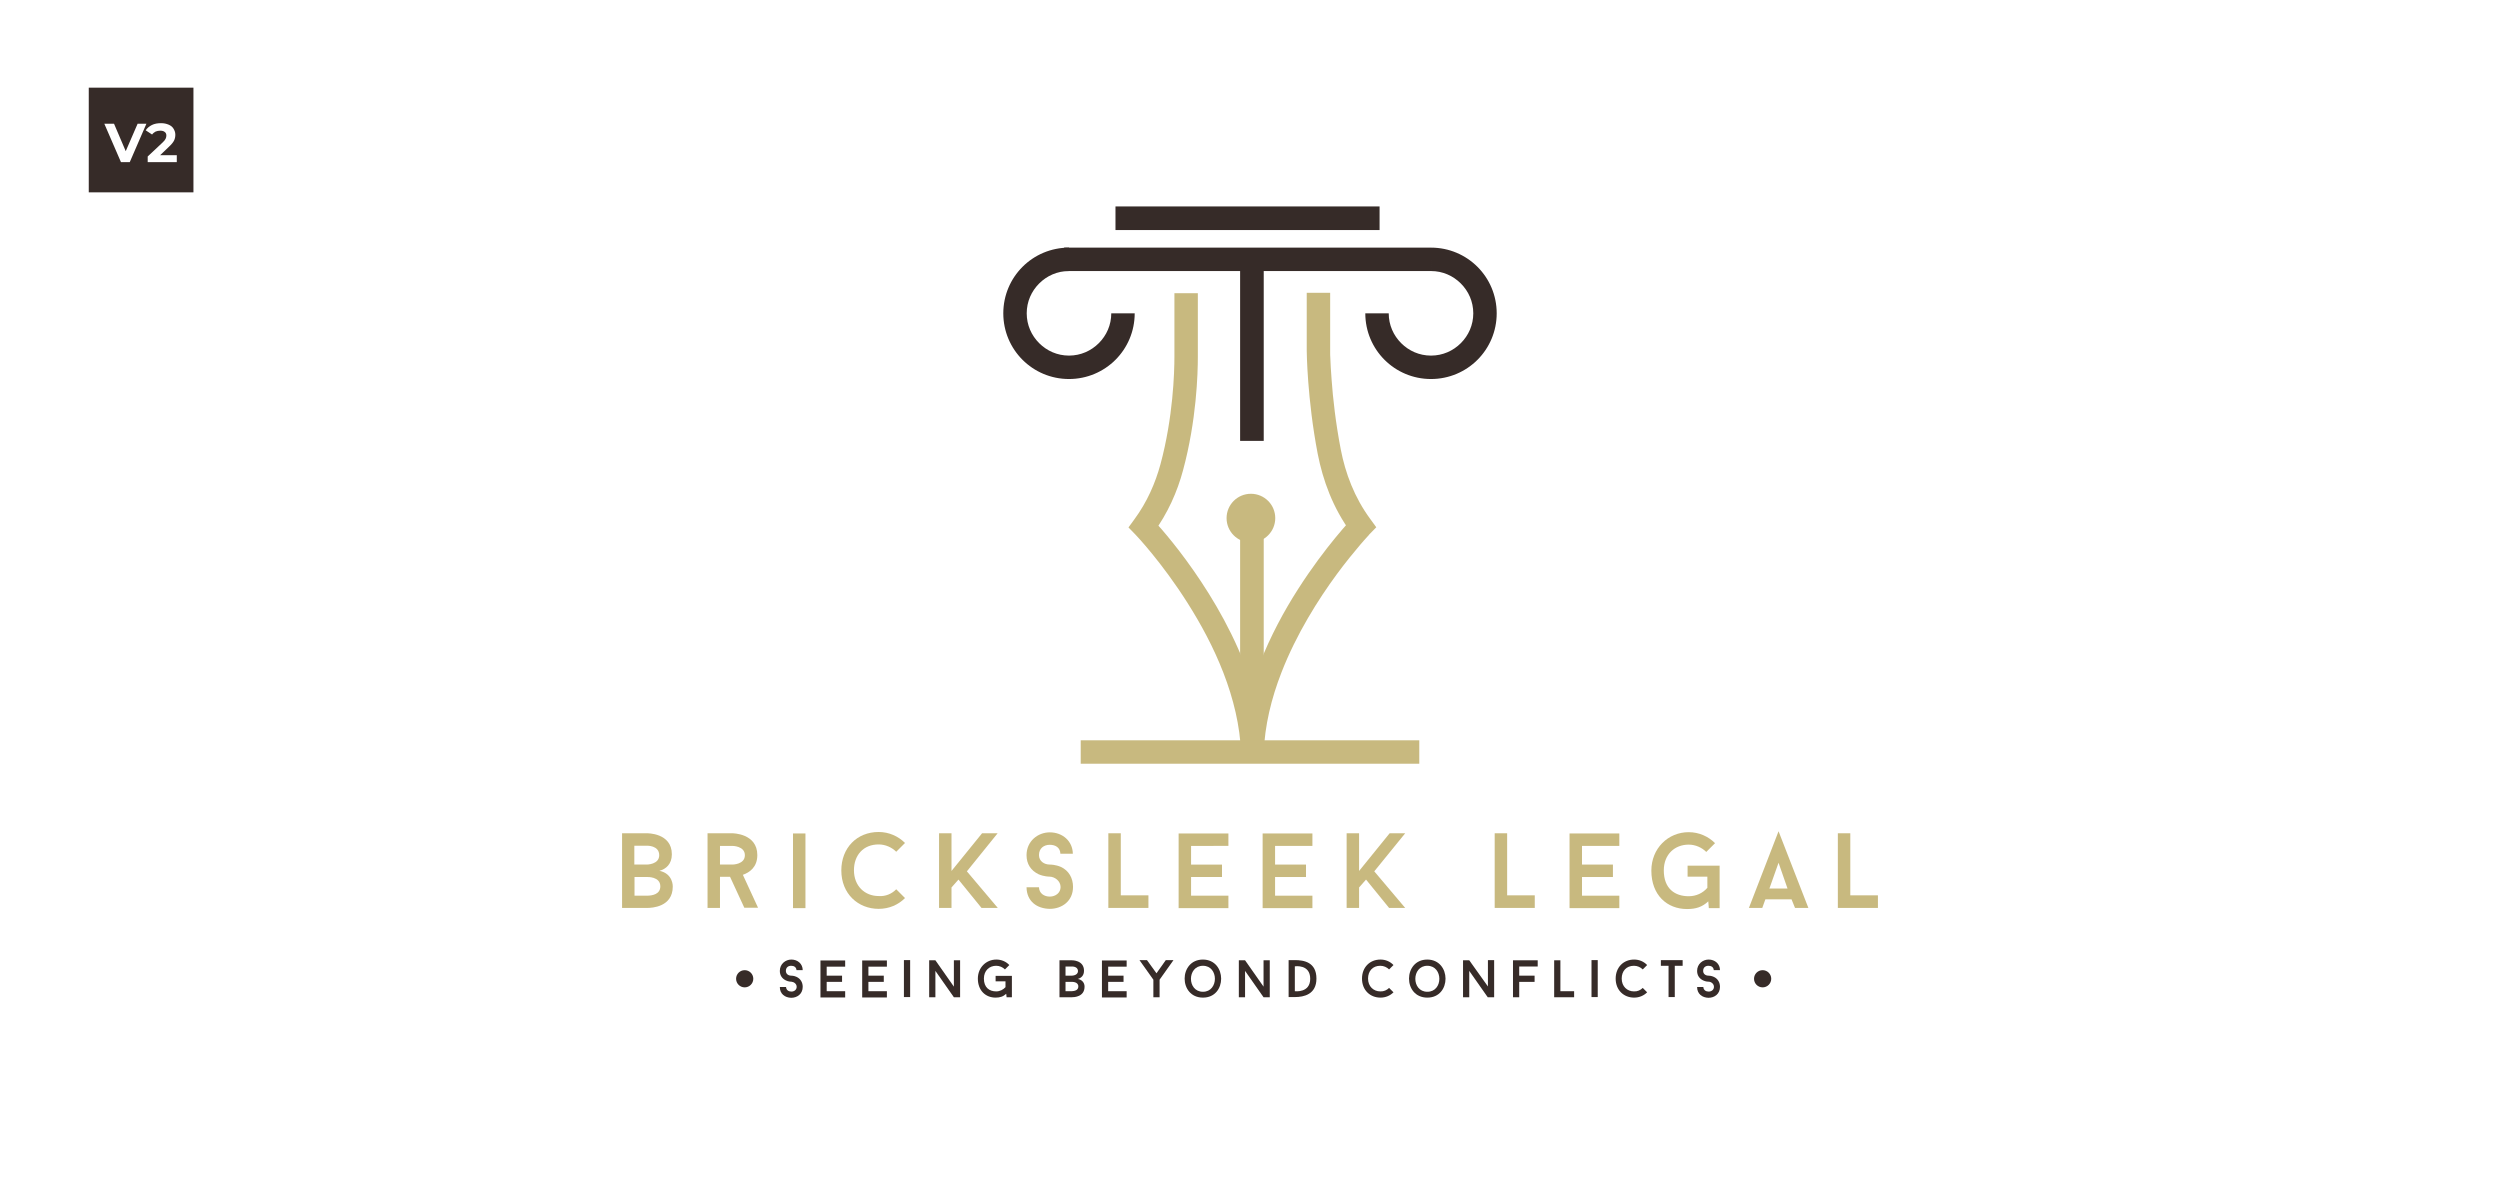 <svg xmlns="http://www.w3.org/2000/svg" xmlns:xlink="http://www.w3.org/1999/xlink" id="Layer_1" x="0px" y="0px" viewBox="0 0 1366 658" style="enable-background:new 0 0 1366 658;" xml:space="preserve">
<style type="text/css">
	.st0{fill:#FFFFFF;}
	.st1{display:none;}
	.st2{display:inline;}
	.st3{display:none;opacity:0.5;}
	.st4{fill:url(#SVGID_1_);}
	.st5{fill:url(#SVGID_2_);}
	.st6{fill:url(#SVGID_3_);}
	.st7{fill:#C8B97F;}
	.st8{fill:#343434;}
	.st9{fill:#362B28;}
	.st10{display:inline;fill:#FFFFFF;}
	.st11{fill:none;stroke:#362B28;stroke-width:1.989;stroke-miterlimit:10;}
	.st12{display:inline;fill:none;stroke:#362B28;stroke-width:1.989;stroke-miterlimit:10;}
	.st13{fill:#C8B980;}
</style>
<rect class="st0" width="1366" height="658"></rect>
<g class="st1">
	<g class="st2">
		<g class="st3">
			<g class="st2">
				<linearGradient id="SVGID_1_" gradientUnits="userSpaceOnUse" x1="834.624" y1="260.542" x2="658.168" y2="483.099">
					<stop offset="0" style="stop-color:#FABC68;stop-opacity:0"></stop>
					<stop offset="1" style="stop-color:#000000"></stop>
				</linearGradient>
				<path class="st4" d="M896.2,334.4c5-1,9.6-2.7,11.9-4.7c3.6-3.1,0.3-5.6-7.4-5.6c-6.2,0-13.3,1.6-17.8,3.8h-85.1l8.6-7.3      c8.5-0.8,17.3-3.6,21.2-6.9c4.7-3.9,0.4-7.1-9.4-7.1c-9.9,0-21.6,3.2-26.3,7.1c-4,3.4-1.4,6.2,5.7,7l-8.5,7.2h-87.8      c0.8-2.2-2.5-3.8-8.7-3.8c-7.7,0-16.9,2.5-20.5,5.6c-2.4,2.1-1.7,3.9,1.3,4.8L620,357.7l1.1,2.4h57.6l6.9-2.4l1.9-23.2      c3.7-0.7,7.1-1.8,9.7-3h90.1l-1.8,0.7c-0.1,0.1-14.5,6.1-32.5,15.2c-18,9.1-39.8,21.3-54.7,33.9c-7.4,6.3-13.1,12.6-15.6,18.7      c-2.2,5.2-1.9,10.2,1.5,14.7c0.9-0.9,1.8-1.7,2.8-2.6c1.1-1,2.3-2.1,3.5-3.1c-1.3-3.2-1-6.7,0.5-10.3      c2.3-5.6,7.6-11.5,14.6-17.4c0.6-0.5,1.3-1.1,1.9-1.6l5.4,2.4l-2.4-4.8c8.1-6.2,17.8-12.3,27.6-17.8l5.3,2.4l-2.1-4.2      c5.7-3.2,11.4-6.2,16.8-8.9c8.8-4.4,16.6-8.1,22.3-10.6c1-0.5,2-0.9,2.9-1.3c-0.3,2.7-1.1,7.1-3.4,12.8      c-0.4,0.9-0.8,1.8-1.2,2.8l-9.1,5.2l8.1-3.1c-3.8,7.6-10.1,16.6-20.5,25.6l-10.6,3.7l8.4-1.8c-6.9,5.7-15.3,11.3-25.7,16.7      c-9.3,4.8-20.2,9.3-33,13.4c0.6-0.5,1.2-1.1,1.8-1.6c7.4-6.4,14.9-12.8,22.4-19.2c4-3.4,8-6.9,12-10.3      c6.7-5.8,13.5-11.6,20.3-17.4c4.2-3.6,8.4-7.2,12.6-10.8l-0.7,0c-10.1,6.4-19,12.8-27.4,19.3c-4.3,3.2-8.2,6.4-12.3,9.6      c-0.7,0.6-1.5,1.2-2.2,1.8c-3.1,2.6-6.2,5.2-9.3,7.8c-3.6,3.2-7.3,6.4-10.8,9.6c-3.4,3.2-6.9,6.4-10.1,9.6      c-2.7,2.7-5.3,5.4-7.7,8c-3.4,3.7-6.4,7.5-8.8,11.1l0.7,0c4.4-4.2,9.2-8.5,14-12.7l0.3-0.1c17.1-5,31.4-10.8,43.3-16.9      c11.9-6.1,21.2-12.4,28.7-18.7c14.8-12.6,22-24.8,25.5-33.9c3.5-9.1,3.3-15.1,3.3-15.2l0-0.7h87.3c-0.6,1.7,1.1,3,4.6,3.5      l-54.7,23.8l1.1,2.4h57.5l6.9-2.4L896.2,334.4z M800.6,313.8c1.2-1,3.3-1.9,5.7-2.6c2.5-0.7,5.2-1.1,7.7-1.1      c2.5,0,4.3,0.4,5.2,1.1c0.9,0.7,0.8,1.6-0.4,2.6c-1.2,1-3.3,1.9-5.7,2.6c-2.5,0.7-5.2,1.1-7.7,1.1c-2.5,0-4.3-0.4-5.2-1.1      C799.4,315.7,799.4,314.8,800.6,313.8z M888.6,331.2c-0.5-0.4-0.5-0.9,0.2-1.5c0.7-0.6,1.9-1.1,3.3-1.5c1.4-0.4,3-0.6,4.4-0.6      c1.5,0,2.5,0.2,3,0.6c0.5,0.4,0.5,0.9-0.2,1.5c-0.7,0.6-1.9,1.1-3.3,1.5c-1.4,0.4-3,0.6-4.4,0.6      C890.2,331.8,889.1,331.6,888.6,331.2z M687.9,331.2c-1,0.3-2.1,0.5-3.2,0.6l-2.3,0c-0.9-0.1-1.5-0.3-1.9-0.6      c-0.5-0.4-0.5-0.9,0.2-1.5c0.7-0.6,1.9-1.1,3.3-1.5c1.4-0.4,3-0.6,4.4-0.6c1.5,0,2.5,0.2,3,0.6c0.5,0.4,0.5,0.9-0.2,1.5      C690.5,330.3,689.3,330.8,687.9,331.2z M631.9,356.7l45.8-19.9l-1.6,19.9H631.9z M840.6,357.8l45.8-19.9l-1.6,19.9H840.6z"></path>
				<linearGradient id="SVGID_2_" gradientUnits="userSpaceOnUse" x1="897.452" y1="310.356" x2="720.996" y2="532.912">
					<stop offset="0" style="stop-color:#FABC68;stop-opacity:0"></stop>
					<stop offset="1" style="stop-color:#000000"></stop>
				</linearGradient>
				<polygon class="st5" points="831.2,367.6 871.3,367.6 880.3,364.1 829.4,364.1     "></polygon>
				<linearGradient id="SVGID_3_" gradientUnits="userSpaceOnUse" x1="768.792" y1="208.346" x2="592.336" y2="430.903">
					<stop offset="0" style="stop-color:#FABC68;stop-opacity:0"></stop>
					<stop offset="1" style="stop-color:#000000"></stop>
				</linearGradient>
				<polygon class="st6" points="622.6,366.5 662.7,366.5 671.6,363 620.7,363     "></polygon>
			</g>
		</g>
		<g>
			<path class="st7" d="M783.5,190.9c3.8-2.5,6.3-6.8,6.3-11.7c0-7.7-6.2-14-14-14c-6.2,0-11.4,4-13.3,9.6h-85.1v-18.3     c7.5-2.1,13.1-9,13.1-17.2c0-9.9-8-17.9-17.9-17.9c-9.9,0-17.9,8-17.9,17.9c0,8.5,6,15.6,13.9,17.4v18.1H581     c-1.8-5.6-7.1-9.6-13.3-9.6c-7.7,0-14,6.2-14,14c0,5.2,2.8,9.7,7,12.1L535,249.4l4,6.1h57.6l4-6.1l-25.6-58.2     c2.9-1.7,5.1-4.4,6.1-7.6h90.1l-0.9,1.9c-0.1,0.2-7.3,15.2-14.6,38c-7.3,22.8-14.6,53.4-14.6,84.9c0,15.7,1.8,31.7,6.5,46.9     c4,13.1,10.1,25.6,18.9,36.8c-0.1-2.2-0.2-4.4-0.3-6.6c-0.1-2.6-0.2-5.2-0.3-7.9c-5.1-8.1-8.9-16.8-11.7-25.7     c-4.3-14-6-28.8-6-43.6c0-1.3,0-2.6,0.1-4l8.2,6l-8-12c0.8-15.5,3.2-30.8,6.4-44.7l8.1,5.9l-7.1-10.5c2-8,4.1-15.5,6.3-22.2     c3.5-11.1,7.1-20.3,9.7-26.7c0.5-1.2,0.9-2.2,1.3-3.2c2.8,6.7,7.3,17.9,11.7,32c0.7,2.3,1.4,4.6,2.1,7l-2.9,13.1l4.4-7.9     c5.2,19,9.5,41.5,9.8,64.1l-6.3,9.3l6.3-4.6c-0.1,14.2-1.9,28.4-6,41.8c-3.7,11.9-9.2,23.2-17.1,33.5c0-1.4,0-2.7-0.1-4.1     c-0.2-16.1-0.3-32.1-0.4-48.2c-0.1-8.6-0.2-17.2-0.2-25.8c-0.1-14.5-0.2-29.1-0.3-43.6c0-9-0.1-18-0.1-27l-0.7,0     c-2.5,16.1-3.8,32.2-4.6,48.3c-0.5,8-0.6,16.1-0.9,24.1c0,1.5,0,3.1,0,4.6c-0.1,6.5-0.1,13-0.1,19.5c0.2,8,0.3,16.1,0.6,24.1     c0.4,8,0.7,16.1,1.3,24.1c0.5,6.7,1.1,13.4,1.8,20.2c1,9.4,2.4,18.7,4.4,27.9l0.7-0.1c-0.6-10.6-0.9-21.2-1.1-31.9l0.2-0.2     c11.2-12.6,18.7-27,23.3-42.3c4.7-15.2,6.5-31.2,6.5-46.9c0-31.5-7.3-62.1-14.6-84.9c-7.3-22.8-14.5-37.8-14.6-38l-0.9-1.9h87.3     c1.4,4.2,4.7,7.5,8.8,8.9l-26.5,59.7l4,6.1h57.5l4-6.1L783.5,190.9z M663.6,139.3c0-2.5,1-4.8,2.7-6.5c1.7-1.7,3.9-2.7,6.5-2.7     c2.5,0,4.8,1,6.5,2.7c1.7,1.7,2.7,3.9,2.7,6.5c0,2.5-1,4.8-2.7,6.5c-1.7,1.7-3.9,2.7-6.5,2.7c-2.5,0-4.8-1-6.5-2.7     C664.6,144.1,663.6,141.9,663.6,139.3z M772.2,182.9c-1-1-1.5-2.2-1.5-3.7c0-1.5,0.6-2.7,1.5-3.7c1-1,2.2-1.5,3.7-1.5     c1.5,0,2.7,0.6,3.7,1.5c1,1,1.5,2.2,1.5,3.7c0,1.5-0.6,2.7-1.5,3.7c-1,1-2.2,1.5-3.7,1.5C774.4,184.5,773.1,183.9,772.2,182.9z      M571.5,182.9c-0.7,0.7-1.6,1.2-2.6,1.4l-2.3,0c-1-0.2-1.8-0.7-2.5-1.4c-1-1-1.5-2.2-1.5-3.7c0-1.5,0.6-2.7,1.5-3.7     c1-1,2.2-1.5,3.7-1.5c1.5,0,2.7,0.6,3.7,1.5c1,1,1.5,2.2,1.5,3.7C573,180.7,572.4,182,571.5,182.9z M545.7,246.8l22.2-50l22,50     H545.7z M755.6,249.6l22.2-50l22,50H755.6z"></path>
			<polygon class="st8" points="757.8,274.1 797.9,274.1 802.8,265.4 751.9,265.4    "></polygon>
			<polygon class="st8" points="547.8,271.3 587.9,271.3 592.8,262.6 541.9,262.6    "></polygon>
		</g>
	</g>
	<g class="st2">
		<g>
			<g>
				<g>
					<path class="st9" d="M450.7,516.6c1.2,0,2.8-0.3,3.4-0.5v3.5l-0.3,0v-0.5c0-0.9-0.7-1.6-1.6-1.7h-5.3v16.7c0,1,0.8,1.7,1.8,1.7       h0.4l0,0.3h-6.1l0-0.3h0.4c1,0,1.7-0.8,1.8-1.7v-16.7h-5.3c-0.9,0-1.6,0.8-1.6,1.7v0.5l-0.3,0v-3.5c0.5,0.2,2.2,0.5,3.4,0.5       H450.7z"></path>
					<path class="st9" d="M478.7,527.8c0,5.2-4.2,8.8-9.4,8.8s-9.4-3.6-9.4-8.8c0-5.2,4.2-8.8,9.4-8.8S478.7,522.6,478.7,527.8z        M476.7,527.8c0-4.7-3.2-7.9-7.3-7.9s-7.3,3.2-7.3,7.9c0,4.7,3.2,7.9,7.3,7.9S476.7,532.5,476.7,527.8z"></path>
					<path class="st9" d="M508.4,529c0.9,0.7,1.3,1.9,1.3,3c0,2.5-2.2,4.5-4.9,4.5c-1.7,0-3.8-0.4-4.8-1.3c-0.2-0.7-0.1-2.4,0.3-3.5       h0.3c-0.2,2.5,1.4,4,3.9,3.9c2.3-0.1,3.7-1.3,3.7-3.1c0-0.9-0.3-1.6-1-2.2l-5.6-4.3c-1-0.9-1.3-2-1.3-3c0-2.3,2-4.1,4.6-4.1       c1.3,0,2.1,0.1,2.8,0.3h0.9l0,3h-0.3c0-1.5-1-2.5-3.2-2.5c-1.9,0-3.4,1.2-3.4,2.7c0,0.7,0.2,1.5,1.1,2.2L508.4,529z"></path>
					<path class="st9" d="M529.6,536.1h-11.3l0-0.3h0.4c0.9,0,1.6-0.7,1.6-1.5v-13.2c0-0.8-0.7-1.5-1.6-1.5h-0.4l0-0.3h8.2       c1.1,0,2.6-0.2,3.1-0.4v3.2l-0.3,0v-0.4c0-0.8-0.6-1.4-1.4-1.4h-5.8v7.1h4.8c0.8,0,1.1-0.5,1.1-1.2v-0.4l0.3,0v3.9l-0.3,0v-0.4       c0-0.6-0.3-1.1-1.1-1.2h-4.8v7.1h4.4c2.7,0,3.6-1.3,4.4-3.1h0.3L529.6,536.1z"></path>
					<path class="st9" d="M550.2,536.1h-11.3l0-0.3h0.4c0.9,0,1.6-0.7,1.6-1.5v-13.2c0-0.8-0.7-1.5-1.6-1.5h-0.4l0-0.3h8.2       c1.1,0,2.6-0.2,3.1-0.4v3.2l-0.3,0v-0.4c0-0.8-0.6-1.4-1.4-1.4h-5.8v7.1h4.8c0.8,0,1.1-0.5,1.1-1.2v-0.4l0.3,0v3.9l-0.3,0v-0.4       c0-0.6-0.3-1.1-1.1-1.2h-4.8v7.1h4.4c2.7,0,3.6-1.3,4.4-3.1h0.3L550.2,536.1z"></path>
					<path class="st9" d="M577.9,519.4c2,0,5.8,0.5,5.8,4.2c0,1.7-1.5,3.1-3.1,3.5c2.7,0.3,4.7,2.2,4.7,4.4c0,3.6-3.5,4.7-6.2,4.7       h-6.9l0-0.3h0.3c0.9,0,1.6-0.7,1.7-1.5v-13.2c0-0.9-0.7-1.5-1.7-1.5h-0.3l0-0.3L577.9,519.4z M579.1,535.3       c2.4,0,4.2-1.2,4.2-3.8c0-3.6-3.5-4.2-6.5-4.2l0-0.3c2,0,4.9-0.4,4.9-3.4c0-2.3-1.4-3.3-3.9-3.3H576v15.1H579.1z"></path>
					<path class="st9" d="M605,536.1h-11.3l0-0.3h0.4c0.9,0,1.6-0.7,1.6-1.5v-13.2c0-0.8-0.7-1.5-1.6-1.5h-0.4l0-0.3h8.2       c1.1,0,2.6-0.2,3.1-0.4v3.2l-0.3,0v-0.4c0-0.8-0.6-1.4-1.4-1.4h-5.8v7.1h4.8c0.8,0,1.1-0.5,1.1-1.2v-0.4l0.3,0v3.9l-0.3,0v-0.4       c0-0.6-0.3-1.1-1.1-1.2h-4.8v7.1h4.4c2.7,0,3.6-1.3,4.4-3.1h0.3L605,536.1z"></path>
					<path class="st9" d="M631,519.4v0.3h-0.4c-1.1,0-2,0.7-2.6,1.4l-5.3,8.1v5.1c0,0.8,0.7,1.5,1.6,1.5h0.3l0,0.3H619l0-0.3h0.3       c0.9,0,1.6-0.7,1.6-1.5v-5.2l-5.2-8.1c-0.6-0.9-1.5-1.4-2.6-1.4h-0.3v-0.3h6.5v0.3H619c-0.8,0-1.2,0.7-1,1.3l4.1,7.2l4.3-7.2       c0.3-0.7-0.2-1.4-1-1.4h-0.3v-0.3H631z"></path>
					<path class="st9" d="M655.7,527.8c0,5.2-4.2,8.8-9.4,8.8c-5.2,0-9.4-3.6-9.4-8.8c0-5.2,4.2-8.8,9.4-8.8       C651.5,519,655.7,522.6,655.7,527.8z M653.6,527.8c0-4.7-3.2-7.9-7.3-7.9c-4.1,0-7.3,3.2-7.3,7.9c0,4.7,3.2,7.9,7.3,7.9       C650.4,535.7,653.6,532.5,653.6,527.8z"></path>
					<path class="st9" d="M683.2,519.4l0,0.3h-0.5c-0.8,0-1.5,0.6-1.6,1.4V533c0,1.8,0.3,3.6,0.3,3.6h-0.3l-14.5-13.8v11.6       c0,0.8,0.7,1.5,1.6,1.5h0.5l0,0.3h-5.3l0-0.3h0.5c0.8,0,1.5-0.7,1.6-1.5v-11.9c0-1.9-0.3-3.5-0.3-3.5l0.3,0l14.5,13.6v-11.6       c0-0.8-0.7-1.4-1.6-1.4H678l0-0.3H683.2z"></path>
					<path class="st9" d="M700.6,519.4c5.5,0,9,3.2,9,8.4c0,5.2-3.5,8.4-9,8.4h-9.3l0-0.3h0.4c0.9,0,1.5-0.7,1.6-1.5v-13.2       c0-0.9-0.7-1.5-1.6-1.5h-0.3l0-0.3L700.6,519.4z M695.1,535.3h5.6c4.3,0,6.9-2.9,6.9-7.5c0-4.7-2.7-7.5-6.9-7.5h-5.6V535.3z"></path>
					<path class="st9" d="M747.7,529.1l-0.3,3.8c-1.4,2.2-4.4,3.6-7.7,3.6c-5.7,0-9.2-3.4-9.2-8.8c0-5.4,3.6-8.8,9.2-8.8       c2.3,0,4.8,0.6,6.5,1.7l0.6,3.9h-0.2c-0.9-3.4-3.5-4.8-6.9-4.8c-4.4,0-7.2,3-7.2,7.9c0,4.8,2.8,7.9,7.2,7.9       c4.2,0,7.4-2,7.7-6.6L747.7,529.1z"></path>
					<path class="st9" d="M775.2,527.8c0,5.2-4.2,8.8-9.4,8.8c-5.2,0-9.4-3.6-9.4-8.8c0-5.2,4.2-8.8,9.4-8.8       C771,519,775.2,522.6,775.2,527.8z M773.1,527.8c0-4.7-3.2-7.9-7.3-7.9c-4.1,0-7.3,3.2-7.3,7.9c0,4.7,3.2,7.9,7.3,7.9       C769.9,535.7,773.1,532.5,773.1,527.8z"></path>
					<path class="st9" d="M802.8,519.4l0,0.3h-0.5c-0.8,0-1.5,0.6-1.6,1.4V533c0,1.8,0.3,3.6,0.3,3.6h-0.3l-14.5-13.8v11.6       c0,0.8,0.7,1.5,1.6,1.5h0.5l0,0.3H783l0-0.3h0.5c0.8,0,1.5-0.7,1.6-1.5v-11.9c0-1.9-0.3-3.5-0.3-3.5l0.3,0l14.5,13.6v-11.6       c-0.1-0.8-0.7-1.4-1.6-1.4h-0.5l0-0.3H802.8z"></path>
					<path class="st9" d="M819.1,519.4c1.1,0,2.7-0.2,3.2-0.4v3.2l-0.3,0v-0.4c0-0.8-0.6-1.4-1.4-1.4h-5.9v7.1h4.8       c0.8,0,1.1-0.5,1.1-1.2v-0.4l0.3,0v3.9l-0.3,0v-0.4c0-0.6-0.3-1.1-1.1-1.2h-4.9v6.2c0,0.8,0.7,1.5,1.6,1.5h0.4l0,0.3h-5.8       l0-0.3h0.4c0.9,0,1.6-0.7,1.6-1.5v-13.2c0-0.8-0.7-1.5-1.6-1.5h-0.4l0-0.3h3.8H819.1z"></path>
					<path class="st9" d="M843.9,532.1l-1.5,4h-11.3l0-0.3h0.4c0.9,0,1.6-0.7,1.6-1.5v-13.2c0-0.8-0.8-1.5-1.7-1.5h-0.3l0-0.3h5.8       l0,0.3h-0.3c-0.9,0-1.6,0.7-1.7,1.5v14.1h4.4c2.7,0,3.6-1.3,4.4-3.1H843.9z"></path>
					<path class="st9" d="M850.9,536.1l0-0.3h0.4c1,0,1.9-0.7,1.9-1.5v-13.2c0-0.8-0.9-1.5-1.9-1.5h-0.4l0-0.3h6.3v0.3h-0.4       c-1,0-1.8,0.6-1.9,1.5v13.2c0,0.8,0.9,1.5,1.9,1.5h0.4l0,0.3H850.9z"></path>
					<path class="st9" d="M882.5,529.1l-0.3,3.8c-1.4,2.2-4.4,3.6-7.7,3.6c-5.7,0-9.2-3.4-9.2-8.8c0-5.4,3.6-8.8,9.2-8.8       c2.3,0,4.8,0.6,6.5,1.7l0.6,3.9h-0.2c-0.9-3.4-3.5-4.8-6.9-4.8c-4.4,0-7.2,3-7.2,7.9c0,4.8,2.8,7.9,7.2,7.9       c4.2,0,7.4-2,7.7-6.6L882.5,529.1z"></path>
					<path class="st9" d="M901.8,519.4c1.1,0,2.6-0.2,3.1-0.4v3.1l-0.3,0v-0.4c0-0.8-0.5-1.4-1.4-1.4h-5v14.2c0,0.8,0.8,1.5,1.6,1.5       h0.3l0,0.3h-5.8l0-0.3h0.3c0.9,0,1.6-0.7,1.6-1.5v-14.1h-5.1c-0.8,0-1.4,0.7-1.4,1.4v0.4l-0.3,0v-3.1c0.5,0.2,2,0.4,3.1,0.4       H901.8z"></path>
					<path class="st9" d="M921,529c0.9,0.7,1.3,1.9,1.3,3c0,2.5-2.2,4.5-4.9,4.5c-1.7,0-3.8-0.4-4.8-1.3c-0.2-0.7-0.1-2.4,0.3-3.5       h0.3c-0.2,2.5,1.4,4,3.9,3.9c2.3-0.1,3.7-1.3,3.7-3.1c0-0.9-0.3-1.6-1-2.2l-5.6-4.3c-1-0.9-1.3-2-1.3-3c0-2.3,2-4.1,4.6-4.1       c1.3,0,2.1,0.1,2.8,0.3h0.9l0,3h-0.3c0-1.5-1-2.5-3.2-2.5c-1.9,0-3.4,1.2-3.4,2.7c0,0.7,0.2,1.5,1.1,2.2L921,529z"></path>
				</g>
			</g>
			<g>
				<path class="st7" d="M356,452.6c8.1,0,14.2,2.7,14.2,9.6c0,5.1-3.4,7.8-6.9,8.3c5.7,0.5,9.9,4.4,9.9,10.4      c0,7.2-6.3,10.9-15.7,10.9h-17.7l0-0.6h0.7c1.9,0,3.5-1.5,3.6-3.5v-31c-0.1-1.9-1.6-3.5-3.6-3.5h-0.7l0-0.6L356,452.6z       M355.1,489.1c5,0,8.5-2.7,8.5-9c0-6.5-4.2-9.1-9.2-9.1l0-0.5c3.5,0,6.9-2,6.9-7.6c0-5.6-2.9-7.9-7.1-7.9h-1.6v34.2L355.1,489.1      z"></path>
				<path class="st7" d="M405.6,458.1c6.2,0,12.2,2.2,12.2,9.2c0,3.9-2.3,8.2-7.8,9c2.2,0.7,4.3,3,5.4,4.8c0.5,0.8,2.1,3.6,4.1,6.2      c2.2,3,3.4,3.8,5.7,3.8v0.6h-4.7c-6.1,0-8.9-1.2-11.6-5.4c-1.2-2-3.2-5.7-3.7-7.6c-0.9-2.3-2.3-3.3-3.3-3.4v-0.5h1.4      c2.3,0,4.9-0.9,5.8-5.6c0.1-0.4,0.2-1.2,0.2-2.3c-0.2-5.5-4-6.3-5.9-6.4c-1.4-0.1-2.6,0-3.2,0v27.7c0,1.9,1.6,3,3,3h0.6v0.6      h-15.4v-0.6h0.7c1.6,0,2.9-1.2,3-2.9v-26.6c0-1.7-1.3-2.9-2.9-2.9h-0.7v-0.6L405.6,458.1z"></path>
				<path class="st7" d="M435.9,491.7v-0.6h0.7c1.7,0,3.2-1.3,3.2-3v-26.5c0-1.7-1.5-3-3.2-3h-0.7v-0.6h15.8v0.6h-0.6      c-1.8,0-3.2,1.3-3.3,2.9v26.5c0.1,1.7,1.5,3,3.3,3h0.7v0.6H435.9z"></path>
				<path class="st7" d="M499.7,477.7l0.7,8.4c-2.2,3.5-6.8,6.3-14,6.3c-12.4-0.1-20.1-6.4-20.1-17.5c0-10.9,7.5-17.5,20.1-17.5      c5.1,0,9.6,1.1,12.6,2.5v8.9h-0.4c-1.9-6.9-6-9.2-11.6-9.2c-8.1,0-12.2,6-12.2,15.1c0,9.3,4.3,15.2,11.6,15.4      c8,0,11.5-3.4,12.9-12.5L499.7,477.7z"></path>
				<path class="st7" d="M531,491.7h-15.4v-0.6h0.6c1.7,0,3.1-1.3,3.1-3v-26.5c0-1.7-1.4-3-3.1-3h-0.6l0-0.6H531l0,0.6h-0.6      c-1.7,0-3,1.3-3.1,2.9v26.6c0,1.7,1.4,3,3.1,3h0.6L531,491.7z M547.4,487.9c1.5,2.1,2.9,3.2,5,3.2v0.5h-4.3      c-1.4,0-7.6,0.2-11.1-4.3c-1-1.5-8.1-11.3-8.1-11.4l11.5-15.2c0.8-1.1,0.2-2.2-1.2-2.2h-0.5v-0.5h11.4v0.5H550c-2,0-3.8,0.7-5,2      l-9.3,10.9L547.4,487.9z"></path>
				<path class="st7" d="M584.2,473.9c2.9,1.8,4.8,4.4,4.6,8.4c-0.3,6.3-5.4,10.1-13.1,10.1c-4.8,0-8.7-1.2-10.3-3      c-0.9-2.1-0.1-6.4,1.3-8.5h0.4c-0.3,5.1,3.3,9.3,9.2,9.3c4.4,0,6.5-2.3,6.5-5.1c0-1.9-1.3-3.2-4.2-5l-8-5      c-3.6-2.3-5.4-5.3-4.9-9.1c0.5-5.3,4.4-8.5,10.1-8.5c1.9,0,4.9,0.2,7.3,0.5h3l-0.8,7.3h-0.5c0-3.4-2.5-5.6-6.9-5.6      c-3.6,0-6,1.8-6.1,4.3c-0.2,2.1,1.5,3.2,3.6,4.4L584.2,473.9z"></path>
				<path class="st7" d="M630.1,491.7h-26.3v-0.6h0.7c1.6,0,3-1.3,3-2.9v-26.5c0-1.7-1.4-3-3.1-3h-0.6v-0.6h15.5v0.6h-0.6      c-1.7,0-3.1,1.3-3.1,3v27.8h6.7c4.7,0,7.9-3.1,9.4-8h0.6L630.1,491.7z"></path>
				<path class="st7" d="M671.4,491.7h-0.1h-26.1v-0.6h0.7c1.6,0,3-1.3,3-2.9v-26.6c0-1.7-1.4-2.9-3-2.9h-0.7v-0.6h19.7      c2.1,0,4.9-0.5,5.8-0.9v8.9H670v-0.5c0-3.2-1.8-5.2-5.1-5.3h-8v13.5h6.4c2.6,0,4.3-1.9,4.3-4.4v-0.4h0.6V481h-0.6v-0.4      c0-2.5-1.6-4.3-4.2-4.4h-6.4v13.2h6.7c4.7,0,8-3.1,9.4-8h0.5L671.4,491.7z"></path>
				<path class="st7" d="M713.8,491.7h-0.1h-26.1v-0.6h0.7c1.6,0,3-1.3,3-2.9v-26.6c0-1.7-1.4-2.9-3-2.9h-0.7v-0.6h19.7      c2.1,0,4.9-0.5,5.8-0.9v8.9h-0.6v-0.5c0-3.2-1.8-5.2-5.1-5.3h-8v13.5h6.4c2.6,0,4.3-1.9,4.3-4.4v-0.4h0.6V481h-0.6v-0.4      c0-2.5-1.6-4.3-4.2-4.4h-6.4v13.2h6.7c4.7,0,8-3.1,9.4-8h0.5L713.8,491.7z"></path>
				<path class="st7" d="M745.4,491.7H730v-0.6h0.6c1.7,0,3.1-1.3,3.1-3v-26.5c0-1.7-1.4-3-3.1-3H730l0-0.6h15.5l0,0.6h-0.6      c-1.7,0-3,1.3-3.1,2.9v26.6c0,1.7,1.4,3,3.1,3h0.6L745.4,491.7z M761.9,487.9c1.5,2.1,2.9,3.2,5,3.2v0.5h-4.3      c-1.4,0-7.6,0.2-11.1-4.3c-1-1.5-8.1-11.3-8.1-11.4l11.5-15.2c0.8-1.1,0.2-2.2-1.1-2.2h-0.5v-0.5h11.4v0.5h-0.2      c-2,0-3.8,0.7-5,2l-9.3,10.9L761.9,487.9z"></path>
				<path class="st7" d="M833.2,491.7h-28.9l0-0.6h0.7c2,0,3.5-1.6,3.6-3.5v-31c0-1.9-1.6-3.5-3.6-3.5h-0.7l0-0.6h17l0,0.6h-0.7      c-2,0-3.5,1.6-3.6,3.5v32.6h7.3c5.6,0,9.2-3.5,10.9-9h0.6L833.2,491.7z"></path>
				<path class="st7" d="M875.7,491.7h-0.1h-26.1v-0.6h0.7c1.6,0,3-1.3,3-2.9v-26.6c0-1.7-1.4-2.9-3-2.9h-0.7v-0.6h19.7      c2.1,0,4.9-0.5,5.8-0.9v8.9h-0.6v-0.5c0-3.2-1.8-5.2-5.1-5.3h-8v13.5h6.4c2.6,0,4.3-1.9,4.3-4.4v-0.4h0.6V481h-0.6v-0.4      c0-2.5-1.6-4.3-4.2-4.4h-6.4v13.2h6.7c4.7,0,8-3.1,9.4-8h0.5L875.7,491.7z"></path>
				<path class="st7" d="M927.9,485.8c-2.4,3.1-8.9,6.6-16.7,6.6c-11.2-0.1-18.4-6.6-18.4-17.5c0-10.9,7.1-17.4,18.8-17.4      c5.2,0,10.7,1,13.9,2.5v8.9h-0.4c-1.9-7.1-6.4-9.2-11.7-9.2c-7.8,0-11.9,5.7-11.9,15.6c0,9.3,3.8,15,10.7,15      c3.5,0,6.9-1.7,8-5.1l0.1-6.7c0-1.4-0.9-2.2-2.5-2.2h-0.8v-0.5h14.4v0.5h-0.7c-1.6,0-2.4,0.8-2.4,2.2L927.9,485.8z"></path>
				<path class="st7" d="M975.6,488c1.1,2.2,2.9,3.1,4.4,3.1h0.4v0.6H964v-0.6h0.4c1.3,0,2.7-1.1,1.9-3.1l-2.2-5.1h-11.8l-2.2,5.2      c-0.8,2,0.7,3,1.9,3h0.4v0.6h-11.2v-0.6h0.4c1.4,0,3.2-0.8,4.3-2.9l11.5-24.8c0.4-0.9,2.4-5.2,2.6-6.8h0.5L975.6,488z       M963.2,480.7l-4.9-11.6l-5,11.6H963.2z"></path>
				<path class="st7" d="M1018.2,491.7h-26.3v-0.6h0.7c1.6,0,3-1.3,3-2.9v-26.5c0-1.7-1.4-3-3.1-3h-0.6v-0.6h15.5v0.6h-0.6      c-1.7,0-3.1,1.3-3.1,3v27.8h6.7c4.7,0,7.9-3.1,9.4-8h0.6L1018.2,491.7z"></path>
			</g>
		</g>
		<g>
			<path class="st9" d="M420.9,524.8c-27,0.4-54,0.7-81,1.3c27,0.6,54,0.9,81,1.3V524.8z"></path>
			<path class="st9" d="M945.1,524.8v2.7c27-0.4,54-0.7,81-1.3C999.1,525.5,972.1,525.2,945.1,524.8z"></path>
		</g>
	</g>
</g>
<g class="st1">
	<g class="st2">
		<rect x="48.5" y="47.9" class="st9" width="57.2" height="57.2"></rect>
		<g class="st1">
			<path class="st10" d="M79,67.6l-9.1,21h-4.8l-9.1-21h5.3l6.4,15l6.5-15H79z"></path>
			<path class="st10" d="M94.1,78.2c1,1.1,1.5,2.4,1.5,4c0,1.2-0.3,2.3-1,3.4c-0.6,1-1.6,1.9-2.9,2.5c-1.3,0.6-2.9,0.9-4.8,0.9     c-1.5,0-2.9-0.2-4.4-0.6c-1.4-0.4-2.6-0.9-3.6-1.7l1.9-3.7c0.8,0.6,1.7,1.1,2.8,1.4c1.1,0.3,2.1,0.5,3.2,0.5     c1.2,0,2.2-0.2,2.9-0.7c0.7-0.5,1-1.1,1-2c0-1.7-1.3-2.6-3.9-2.6h-2.2v-3.2l4.3-4.9h-8.9v-3.9h14.7v3.1l-4.7,5.4     C91.7,76.4,93.1,77.1,94.1,78.2z"></path>
		</g>
		<g>
			<path class="st0" d="M82.5,66.4l-9.1,21h-4.8l-9.1-21h5.3l6.4,15l6.5-15H82.5z"></path>
			<path class="st0" d="M92.4,66.4v21h-4.9V70.3h-4.2v-3.9H92.4z"></path>
		</g>
	</g>
	<g class="st2">
		<rect x="104.9" y="49" class="st11" width="55" height="55"></rect>
		<g>
			<g id="check">
				<g>
					<polygon class="st9" points="128.3,89.4 116.4,77.5 122.1,71.8 128.3,78 142.7,63.7 148.4,69.4      "></polygon>
				</g>
			</g>
		</g>
	</g>
</g>
<g class="st1">
	<g class="st2">
		<rect x="48.5" y="47.9" class="st9" width="57.2" height="57.2"></rect>
		<g>
			<path class="st0" d="M79,67.6l-9.1,21h-4.8l-9.1-21h5.3l6.4,15l6.5-15H79z"></path>
			<path class="st0" d="M94.1,78.2c1,1.1,1.5,2.4,1.5,4c0,1.2-0.3,2.3-1,3.4c-0.6,1-1.6,1.9-2.9,2.5c-1.3,0.6-2.9,0.9-4.8,0.9     c-1.5,0-2.9-0.2-4.4-0.6c-1.4-0.4-2.6-0.9-3.6-1.7l1.9-3.7c0.8,0.6,1.7,1.1,2.8,1.4c1.1,0.3,2.1,0.5,3.2,0.5     c1.2,0,2.2-0.2,2.9-0.7c0.7-0.5,1-1.1,1-2c0-1.7-1.3-2.6-3.9-2.6h-2.2v-3.2l4.3-4.9h-8.9v-3.9h14.7v3.1l-4.7,5.4     C91.7,76.4,93.1,77.1,94.1,78.2z"></path>
		</g>
	</g>
	<g>
		<rect x="104.9" y="49" class="st12" width="55" height="55"></rect>
		<g class="st2">
			<g id="check_2_">
				<g>
					<polygon class="st9" points="128.3,89.4 116.4,77.5 122.1,71.8 128.3,78 142.7,63.7 148.4,69.4      "></polygon>
				</g>
			</g>
		</g>
	</g>
</g>
<g>
	<g>
		<rect x="48.5" y="47.9" class="st9" width="57.2" height="57.2"></rect>
		<g>
			<path class="st0" d="M80,67.6l-9.1,21h-4.8l-9.1-21h5.3l6.4,15l6.5-15H80z"></path>
			<path class="st0" d="M96.6,84.6v4H80.7v-3.1l8.1-7.6c0.9-0.8,1.4-1.5,1.7-2.1c0.3-0.6,0.4-1.2,0.4-1.8c0-0.8-0.3-1.5-0.9-1.9     c-0.6-0.5-1.4-0.7-2.5-0.7c-0.9,0-1.8,0.2-2.5,0.5c-0.7,0.4-1.4,0.9-1.9,1.6l-3.5-2.3c0.8-1.2,2-2.2,3.4-2.9c1.4-0.7,3.1-1,5-1     c1.6,0,2.9,0.3,4.1,0.8c1.2,0.5,2.1,1.2,2.7,2.2s1,2,1,3.3c0,1.1-0.2,2.2-0.7,3.2c-0.5,1-1.4,2.1-2.8,3.4l-4.8,4.6H96.6z"></path>
		</g>
	</g>
	<g class="st1">
		<rect x="104.9" y="49" class="st12" width="55" height="55"></rect>
		<g class="st2">
			<g id="check_1_">
				<g>
					<polygon class="st9" points="128.3,89.4 116.4,77.5 122.1,71.8 128.3,78 142.7,63.7 148.4,69.4      "></polygon>
				</g>
			</g>
		</g>
	</g>
</g>
<g>
	<g>
		<g>
			<path class="st7" d="M690.5,411.5c0.5-15,4.2-30,9.7-44.1c8.2-21.1,20.2-40,30.2-53.6c5-6.8,9.5-12.2,12.7-16     c1.6-1.9,2.9-3.3,3.8-4.3c0.4-0.5,0.8-0.8,1-1.1l0.2-0.3l0.1-0.1l0,0l-0.6-0.6l0.6,0.6l0,0l-0.6-0.6l0.6,0.6l3.8-3.9l-3.2-4.4     c-8.8-11.9-13.7-25.2-16.2-38.1c-2.8-14.5-4.3-28.1-5-38c-0.4-5-0.6-9-0.7-11.8c-0.1-1.4-0.1-2.5-0.1-3.2c0-0.4,0-0.6,0-0.8     l0-0.2l0-0.1v0v-31.5h-12.8l0,31.6v0c0,0.2,0.2,26.2,6,56.4c2.8,14.3,8.2,29.5,18.4,43.3l5.2-3.8l-4.6-4.4     c-0.2,0.2-14.8,15.4-29.8,38.9c-7.5,11.7-15,25.5-20.9,40.6c-5.9,15.1-10,31.5-10.5,48.3L690.5,411.5L690.5,411.5z"></path>
			<path class="st7" d="M690.5,411.1c-0.5-16.9-4.7-33.3-10.5-48.3c-8.8-22.6-21.4-42.4-31.8-56.6c-10.4-14.2-18.7-22.8-18.8-22.9     l-4.6,4.4l5.2,3.8c8.1-11,13.3-22.9,16.4-34.5c7.4-27.3,8.1-52.9,8.1-62c0-2.2,0-3.5,0-3.6l-6.4,0.2h6.4v-31.4h-12.8l0,31.5     l0,0.1l0,0c0,0.2,0,1.3,0,3.1c0,8.5-0.7,33.1-7.6,58.7c-2.8,10.3-7.3,20.7-14.3,30.2l-3.2,4.4l3.8,3.9l0,0     c0.3,0.3,14.4,15.1,28.5,37.4c7.1,11.2,14.2,24.2,19.6,38.2c5.4,14,9.1,28.9,9.6,43.8L690.5,411.1L690.5,411.1z"></path>
			<polyline class="st7" points="690.5,392.3 690.5,289.3 677.6,289.3 677.6,392.3    "></polyline>
			<circle class="st7" cx="683.5" cy="283.1" r="13.3"></circle>
			<polyline class="st9" points="690.5,240.9 690.5,141.7 677.6,141.7 677.6,240.9    "></polyline>
			<polyline class="st9" points="581.4,148.1 781.9,148.1 781.9,135.3 581.4,135.3    "></polyline>
			<polyline class="st9" points="609.5,125.7 753.8,125.7 753.8,112.8 609.5,112.8    "></polyline>
			<path class="st9" d="M781.9,148.1c6.4,0,12.1,2.6,16.3,6.8c4.2,4.2,6.8,9.9,6.8,16.3c0,6.4-2.6,12.1-6.8,16.3     c-4.2,4.2-9.9,6.8-16.3,6.8c-6.4,0-12.1-2.6-16.3-6.8c-4.2-4.2-6.8-9.9-6.8-16.3h-12.8c0,9.9,4,18.9,10.5,25.4     c6.5,6.5,15.5,10.5,25.4,10.5c9.9,0,18.9-4,25.4-10.5c6.5-6.5,10.5-15.5,10.5-25.4c0-9.9-4-18.9-10.5-25.4     c-6.5-6.5-15.5-10.5-25.4-10.5V148.1L781.9,148.1z"></path>
			<path class="st9" d="M584.1,135.3c-9.9,0-18.9,4-25.4,10.5c-6.5,6.5-10.5,15.5-10.5,25.4c0,9.9,4,18.9,10.5,25.4     c6.5,6.5,15.5,10.5,25.4,10.5c9.9,0,18.9-4,25.4-10.5c6.5-6.5,10.5-15.5,10.5-25.4h-12.8c0,6.4-2.6,12.1-6.8,16.3     c-4.2,4.2-9.9,6.8-16.3,6.8c-6.4,0-12.1-2.6-16.3-6.8c-4.2-4.2-6.8-9.9-6.8-16.3c0-6.4,2.6-12.1,6.8-16.3     c4.2-4.2,9.9-6.8,16.3-6.8V135.3L584.1,135.3z"></path>
			<polyline class="st7" points="590.5,417.3 775.5,417.3 775.5,404.5 590.5,404.5    "></polyline>
		</g>
		<g>
			<g>
				<g>
					<path class="st7" d="M367.6,484.4c0,11.2-11.4,11.7-14.1,11.7h-13.6v-40.8h13.6c0,0,13.6-0.3,13.6,11.5c0,5.4-3.3,8.1-6.8,9       C367.9,477.4,367.6,484.4,367.6,484.4z M346.6,472.4h6.8c0,0,6.8,0,6.8-5.1c0-5.5-6.8-5.2-6.8-5.2h-6.8V472.4z M360.8,484.3       c0-5.5-7.3-5.1-7.3-5.1h-6.8v10.2h6.8C356.3,489.4,360.8,488.7,360.8,484.3z"></path>
					<path class="st7" d="M398.9,479.1h-5.5v17h-6.8v-40.8h13.6c0,0,13.6,0,13.6,11.9c0,6.6-4.2,9.5-7.9,10.8l8.3,18h-7.5       L398.9,479.1z M393.4,472.4h6.8c0,0,6.8,0,6.8-5.1c0-5.1-6.8-5.1-6.8-5.1h-6.8V472.4z"></path>
					<path class="st7" d="M433.3,455.4h6.8v40.8h-6.8V455.4z"></path>
					<path class="st7" d="M489.7,485.9l4.8,4.8c-3.7,3.7-8.7,5.9-14.4,5.9c-11.2,0-20.4-8.2-20.4-21c0-12.3,8.5-21,20.4-21       c5.6,0,10.7,2.3,14.4,6l-4.8,4.8c-2.4-2.4-5.9-4-9.6-4c-8.4,0-13.5,5.9-13.5,14.1c0,8.7,6,14.1,13.5,14.1       C483.8,489.9,487.3,488.4,489.7,485.9z"></path>
					<path class="st7" d="M528.3,476.1l16.9,20h-8.9l-12.6-15.5l-3.8,4.3v11.2h-6.8v-40.8h6.8v20.6l16.7-20.6h8.5L528.3,476.1z"></path>
					<path class="st7" d="M560.9,484.8h6.8c0.1,3.4,2.9,5.1,5.9,5.1c3.1,0,5.9-2,5.9-5.2c0-3.4-3.2-5.6-5.9-5.7       c-0.3,0-3.1,0-6.1-1.3c-4.2-2-6.6-5.6-6.6-10.4c0-7.7,6.2-12.5,12.7-12.5c7,0,12.5,4.8,12.6,11.7h-6.8       c-0.1-3.4-2.7-4.9-5.8-4.9c-3.2,0-5.9,1.9-5.9,5.6c0,3.4,2.9,5.2,5.9,5.2c0.3,0,3.1,0,6.1,1.3c4.3,2,6.6,6.1,6.6,10.9       c0,7.8-6.1,12-12.7,12C566.6,496.5,561,492.5,560.9,484.8z"></path>
					<path class="st7" d="M627.5,489.3v6.8h-21.9v-40.8h6.8v33.9H627.5z"></path>
					<path class="st7" d="M650.8,462.2v10.2h16.9v6.8h-16.9v10.2h20.4v6.8H644v-40.8h27.2v6.8H650.8z"></path>
					<path class="st7" d="M696.7,462.2v10.2h16.9v6.8h-16.9v10.2h20.4v6.8h-27.2v-40.8h27.2v6.8H696.7z"></path>
					<path class="st7" d="M750.9,476.1l16.9,20H759l-12.6-15.5l-3.8,4.3v11.2h-6.8v-40.8h6.8v20.6l16.7-20.6h8.5L750.9,476.1z"></path>
					<path class="st7" d="M838.6,489.3v6.8h-21.9v-40.8h6.8v33.9H838.6z"></path>
					<path class="st7" d="M864.4,462.2v10.2h16.9v6.8h-16.9v10.2h20.4v6.8h-27.2v-40.8h27.2v6.8H864.4z"></path>
					<path class="st7" d="M939.6,473v23.2h-5.9l-0.3-3.7c-3.3,3.1-6.8,4.2-11.6,4.2c-10.9,0-19.5-7.6-19.5-21c0-12.1,9.1-21,20.4-21       c5.6,0,10.7,2.3,14.4,6l-4.8,4.8c-2.4-2.4-5.9-4-9.6-4c-7.5,0-13.6,5.2-13.6,14.1c0,10,6.1,14.1,13.6,14.1       c4.1,0,7.7-1.7,10.2-4.6V479h-10.8v-6H939.6z"></path>
					<path class="st7" d="M978.9,491.4h-14.3l-1.7,4.7h-7.3l16.2-41.9l16.3,41.9h-7.3L978.9,491.4z M966.8,485.5h9.9l-4.9-14.1       L966.8,485.5z"></path>
					<path class="st7" d="M1026.1,489.3v6.8h-21.9v-40.8h6.8v33.9H1026.1z"></path>
				</g>
				<g>
					<g>
						<path class="st9" d="M426.1,539.3h3.4c0.1,1.7,1.4,2.5,2.9,2.5c1.6,0,2.9-1,2.9-2.6c0-1.7-1.6-2.7-2.9-2.8c-0.2,0-1.6,0-3-0.7        c-2.1-1-3.3-2.8-3.3-5.2c0-3.8,3.1-6.2,6.3-6.2c3.5,0,6.2,2.4,6.2,5.8h-3.4c-0.1-1.7-1.4-2.4-2.9-2.4c-1.6,0-2.9,0.9-2.9,2.8        c0,1.7,1.4,2.6,2.9,2.6c0.1,0,1.6,0,3,0.7c2.1,1,3.3,3,3.3,5.4c0,3.9-3,6-6.3,6C428.9,545.1,426.1,543.1,426.1,539.3z"></path>
						<path class="st9" d="M451.7,528v5.1h8.4v3.4h-8.4v5.1h10.1v3.4h-13.5v-20.2h13.5v3.4H451.7z"></path>
						<path class="st9" d="M474.5,528v5.1h8.4v3.4h-8.4v5.1h10.1v3.4h-13.5v-20.2h13.5v3.4H474.5z"></path>
						<path class="st9" d="M493.9,524.6h3.4v20.2h-3.4V524.6z"></path>
						<path class="st9" d="M524.6,544.9h-3.4l-10.1-14.4v14.4h-3.4v-20.2h3.4l10.1,14.4v-14.4h3.4V544.9z"></path>
						<path class="st9" d="M552.9,533.4v11.5H550l-0.2-1.9c-1.6,1.5-3.4,2.1-5.8,2.1c-5.4,0-9.7-3.8-9.7-10.4        c0-6,4.5-10.4,10.1-10.4c2.8,0,5.3,1.1,7.1,3l-2.4,2.4c-1.2-1.2-2.9-2-4.8-2c-3.7,0-6.7,2.6-6.7,7c0,4.9,3,7,6.7,7        c2,0,3.8-0.9,5.1-2.3v-3.2h-5.4v-3H552.9z"></path>
						<path class="st9" d="M592.6,539.1c0,5.6-5.7,5.8-7,5.8h-6.7v-20.2h6.7c0,0,6.7-0.2,6.7,5.7c0,2.7-1.6,4-3.4,4.5        C592.8,535.6,592.6,539.1,592.6,539.1z M582.2,533.1h3.4c0,0,3.4,0,3.4-2.5c0-2.7-3.4-2.5-3.4-2.5h-3.4V533.1z M589.2,539        c0-2.7-3.6-2.5-3.6-2.5h-3.4v5.1h3.4C587,541.5,589.2,541.2,589.2,539z"></path>
						<path class="st9" d="M605.5,528v5.1h8.4v3.4h-8.4v5.1h10.1v3.4h-13.5v-20.2h13.5v3.4H605.5z"></path>
						<path class="st9" d="M641.2,524.6l-7.6,10.7v9.6h-3.4v-9.6l-7.6-10.7h4.1l5.2,7.2l5.1-7.2H641.2z"></path>
						<path class="st9" d="M657.3,545.1c-13.4,0-13.3-20.8,0-20.8C670.5,524.4,670.6,545.1,657.3,545.1z M657.3,527.7        c-8.7,0-8.8,14.2,0,14.2C666,541.9,666,527.7,657.3,527.7z"></path>
						<path class="st9" d="M693.8,544.9h-3.4l-10.1-14.4v14.4h-3.4v-20.2h3.4l10.1,14.4v-14.4h3.4V544.9z"></path>
						<path class="st9" d="M707.5,524.6c4.9,0,11.8,1.1,11.8,10.1c0,8.6-6.8,10.1-11.8,10.1h-3.4v-20.2H707.5z M715.9,534.8        c0-8.1-8.4-6.8-8.4-6.8v13.6C707.5,541.6,715.9,542.7,715.9,534.8z"></path>
						<path class="st9" d="M759,539.8l2.4,2.4c-1.8,1.8-4.3,2.9-7.1,2.9c-5.6,0-10.1-4-10.1-10.4c0-6.1,4.2-10.4,10.1-10.4        c2.8,0,5.3,1.1,7.1,3l-2.4,2.4c-1.2-1.2-2.9-2-4.8-2c-4.2,0-6.7,2.9-6.7,7c0,4.3,3,7,6.7,7C756.1,541.8,757.8,541,759,539.8z"></path>
						<path class="st9" d="M779.9,545.1c-13.4,0-13.3-20.8,0-20.8C793.1,524.4,793.2,545.1,779.9,545.1z M779.9,527.7        c-8.7,0-8.8,14.2,0,14.2S788.6,527.7,779.9,527.7z"></path>
						<path class="st9" d="M816.3,544.9h-3.4l-10.1-14.4v14.4h-3.4v-20.2h3.4L813,539v-14.4h3.4V544.9z"></path>
						<path class="st9" d="M830.1,528v5.1h8.4v3.4h-8.4v8.4h-3.4v-20.2h13.5v3.4H830.1z"></path>
						<path class="st9" d="M860.1,541.5v3.4h-10.9v-20.2h3.4v16.9H860.1z"></path>
						<path class="st9" d="M869.6,524.6h3.4v20.2h-3.4V524.6z"></path>
						<path class="st9" d="M897.6,539.8l2.4,2.4c-1.8,1.8-4.3,2.9-7.1,2.9c-5.6,0-10.1-4-10.1-10.4c0-6.1,4.2-10.4,10.1-10.4        c2.8,0,5.3,1.1,7.1,3l-2.4,2.4c-1.2-1.2-2.9-2-4.8-2c-4.2,0-6.7,2.9-6.7,7c0,4.3,3,7,6.7,7C894.7,541.8,896.4,541,897.6,539.8        z"></path>
						<path class="st9" d="M919.4,527.7h-4.3v17.1h-3.4v-17.1h-4.2v-3.1h11.9V527.7z"></path>
						<path class="st9" d="M927.3,539.3h3.4c0.1,1.7,1.4,2.5,2.9,2.5c1.6,0,2.9-1,2.9-2.6c0-1.7-1.6-2.8-2.9-2.8c-0.2,0-1.6,0-3-0.7        c-2.1-1-3.3-2.8-3.3-5.2c0-3.8,3.1-6.2,6.3-6.2c3.5,0,6.2,2.4,6.2,5.8h-3.4c-0.1-1.7-1.4-2.4-2.9-2.4c-1.6,0-2.9,0.9-2.9,2.8        c0,1.7,1.4,2.6,2.9,2.6c0.1,0,1.6,0,3,0.7c2.1,1,3.3,3,3.3,5.4c0,3.9-3,6-6.3,6C930.1,545.1,927.3,543.1,927.3,539.3z"></path>
					</g>
				</g>
			</g>
			<circle class="st9" cx="963.1" cy="534.8" r="4.7"></circle>
			<circle class="st9" cx="406.9" cy="534.8" r="4.7"></circle>
		</g>
	</g>
</g>
<g class="st1">
	<g class="st2">
		<polygon class="st13" points="607,231.1 607,231.1 607,231.1   "></polygon>
		<path class="st13" d="M697.1,377.9c-1.2,0-2.2-0.4-3-1.1c-0.5-0.4-1.1-1.2-1.1-3.1V121.5c0-1.1,0.4-2,1.1-2.7    c0.9-0.8,1.8-1.1,3-1.1h63.7c11.4,0,22.7,0.9,33.6,2.8c10.7,1.8,20.3,5.3,28.6,10.2c8.2,4.8,14.9,11.6,19.9,20.1    c5,8.5,7.5,19.6,7.5,33c0,3.9-0.4,7.7-1.1,11.3c-0.2,1.8-0.9,2.4-1.3,2.6c-1,0.5-2.1,0.8-3.3,0.9c-1.2-0.4-2.1-1-2.7-1.8    c-0.4-0.5-0.7-1.2-0.4-2.5l0-0.1l0-0.1c0.3-1.6,0.5-3.2,0.6-4.9c0.1-1.7,0.2-3.5,0.2-5.3c0-12.3-2.4-22.4-7.2-30    c-4.7-7.6-11.2-13.6-19.1-17.7c-7.8-4-16.6-6.8-26.1-8.2c-9.5-1.4-19.3-2.1-29.2-2.1h-59.9v248.1    C700.9,377.2,699.5,377.9,697.1,377.9z"></path>
		<path class="st13" d="M730.5,344.2c-2.3,0-3.8-0.7-3.8-4.2V153.7c0-2.8,1-3.8,3.8-3.8h38.7c10.3,0,18.5,1.3,24.5,4    c6,2.6,10.6,5.9,13.8,9.8c3.2,3.9,5.2,8,6.2,12.3c1,4.5,1.5,8.6,1.5,12.2c0,1.5-0.1,3.5-0.2,6c-0.1,2.3-0.5,4.7-1.2,7    c-0.7,2.3-1.6,4.2-2.7,5.8c-0.8,1.2-1.8,1.7-3.1,1.7c-1.3,0-1.6-0.1-1.7-0.1c-1-0.5-1.7-1.3-2.1-2.4c-0.4-1.1-0.4-2,0.1-2.9    c1.9-4.1,2.9-9.2,2.9-15c0-12-3.8-20.2-11.4-24.4c-7.1-4-16.1-6-26.5-6h-34.5v178.3h40.6c6.2,0,11.8-0.3,16.9-0.8    c5.3-0.5,10-1.9,13.8-4.1c3.9-2.2,7-5.7,9.1-10.1c2-4.3,3.1-10.3,3.1-17.7c0-7.4-1-13.4-3-18c-2.1-4.7-5.1-8.4-9.1-11.2    c-3.9-2.7-8.6-4.5-13.8-5.5c-5-0.9-10.7-1.4-16.9-1.4h-15.2c-1.1,0-2-0.4-2.7-1.1c-0.8-0.9-1.1-1.8-1.1-3c0-2.8,1-3.8,3.8-3.8    h15.2c7.6,0,14.7,0.7,20.9,2.2c6.1,1.4,11.4,3.9,15.8,7.4c4.4,3.4,7.8,7.9,10.3,13.4c2.5,5.5,3.8,12.6,3.8,21.1    c0,8.7-1.3,15.8-3.8,21c-2.5,5.2-5.9,9.3-10.2,12.2c-4.4,3-9.7,4.9-15.8,5.9c-6.3,1-13.4,1.5-21.1,1.5H730.5z"></path>
		<path class="st13" d="M730.9,377.9c-2.8,0-3.8-1-3.8-3.8c0-1.2,0.4-2.2,1.1-3c0.7-0.8,1.6-1.1,2.7-1.1h54.2    c21.3,0,37.8-6.2,48.9-18.6c11.1-12.3,16.7-29.1,16.7-50.1c0-22-5.8-38.8-17.2-50c-11.4-11.1-28.2-16.8-49.9-16.8h-23.5    c-1.2,0-2.2-0.4-3-1.1c-0.8-0.7-1.1-1.6-1.1-2.7c0-1.2,0.4-2.1,1.2-2.9c0.8-0.8,1.8-1.2,3-1.2h23.5c23.8,0,42.5,6.4,55.5,19.1    c13,12.7,19.6,31.4,19.6,55.7c0,23.3-6.4,42.1-19.1,55.9c-12.6,13.7-31,20.7-54.5,20.7H730.9z"></path>
		<path class="st9" d="M838.9,219c-2.2-0.6-3.8-1.5-4.4-2.5c-0.4-0.7-0.9-1.7-0.2-3.5l0-0.1l0-0.1c0.4-1.5,1.1-2.8,4.3-2.8    c1,0,1.3,0.1,1.3,0.2l0.2,0.1l0.2,0.1c1.1,0.3,1.9,1,2.4,2c0.5,1.1,0.6,2.4,0.3,3.8C842,218,840.8,218.9,838.9,219z"></path>
		<path class="st13" d="M636,379.2c-2.5,0-4.5-2-4.5-4.5V125.9h-63.4c-4.2,0-8.2,1.7-11.2,4.6c-3,3-4.6,7-4.6,11.2    c0,4.2,1.7,8.2,4.6,11.2c3,3,7,4.6,11.2,4.6c3.6,0,7-1.4,9.6-4c2.6-2.6,4-6,4-9.6c0-2.5,2-4.5,4.5-4.5s4.5,2,4.5,4.5    c0,6-2.4,11.8-6.6,16c-4.2,4.2-10,6.6-16,6.6c-6.7,0-12.9-2.6-17.6-7.3c-4.7-4.7-7.3-11-7.3-17.6c0-6.7,2.6-12.9,7.3-17.6    c4.7-4.7,11-7.3,17.6-7.3h68c1.2,0,2.4,0.5,3.2,1.3c0.8,0.8,1.3,2,1.3,3.2v253.3C640.5,377.2,638.5,379.2,636,379.2z"></path>
		<path class="st9" d="M656.4,378.8c-2.3,0-4.2-1.9-4.2-4.2V121.3c0-2.3,1.9-4.2,4.2-4.2c2.3,0,4.2,1.9,4.2,4.2v253.3    C660.6,377,658.7,378.8,656.4,378.8z"></path>
		<path class="st9" d="M676.8,378.8c-2.3,0-4.2-1.9-4.2-4.2V121.3c0-2.3,1.9-4.2,4.2-4.2s4.2,1.9,4.2,4.2v253.3    C681,377,679.1,378.8,676.8,378.8z"></path>
		<path class="st13" d="M563.5,277.3c-10.3,0-19.7-2.3-27.9-6.9c-6.6-3.7-12.4-8.8-17.2-15.1c-7.4-9.7-10.3-19.2-11-21.8    c-0.3-1.3,0-2.7,0.7-3.7c0.8-1,2-1.6,3.3-1.6h21.2l27.2-54.3c0.7-1.4,2.1-2.3,3.7-2.3h0c1.6,0,3,0.8,3.7,2.2l29.5,54.4h16.7    c1.3,0,2.4,0.6,3.2,1.5c0.8,1,1.1,2.2,0.9,3.5c-0.1,0.6-0.8,4-2.7,8.6c-2.6,6.6-6.1,12.5-10.4,17.5c-3.9,4.5-8.3,8.3-13.3,11.1    C583.1,274.9,573.9,277.3,563.5,277.3L563.5,277.3z M518.7,239.7c1.7,3.6,4.7,9,9.3,13.9c3.5,3.8,7.4,7,11.7,9.4    c7,3.9,14.8,5.8,23.8,5.8c8.8,0,16.4-1.9,23.1-5.6c5.3-3,10-7.2,13.8-12.5c2.4-3.3,4.5-7,6.2-11.1l1.3-3.1h-90.7L518.7,239.7z     M542,228.1h45.2l-23.5-43.4L542,228.1z"></path>
	</g>
	<g class="st2">
		<g>
			<path class="st13" d="M354.9,432.4c1.7,0,3.4,0.3,5,1s2.9,1.6,4.1,2.7c1.2,1.2,2.1,2.5,2.7,4.1c0.7,1.6,1,3.2,1,5     c0,3.1-1,5.9-2.9,8.2c1.3,0.7,2.4,1.6,3.3,2.6c0.9,1,1.7,2,2.4,3.2c0.6,1.1,1.1,2.3,1.5,3.6c0.3,1.3,0.5,2.6,0.5,3.9     c0,2.1-0.4,4-1.2,5.9c-0.8,1.8-1.9,3.5-3.3,4.8c-1.4,1.4-3,2.5-4.8,3.3c-1.8,0.8-3.8,1.2-5.9,1.2h-11.9c-0.5,0-0.9-0.1-1.3-0.3     c-0.4-0.2-0.7-0.4-1-0.7c-0.3-0.3-0.5-0.6-0.7-1c-0.2-0.4-0.3-0.8-0.3-1.3v-42.9c0-0.5,0.1-0.9,0.3-1.3c0.2-0.4,0.4-0.7,0.7-1     c0.3-0.3,0.6-0.5,1-0.7c0.4-0.2,0.8-0.3,1.3-0.3H354.9z M348.6,439v12.5h6.3c0.9,0,1.7-0.2,2.4-0.5c0.8-0.3,1.4-0.8,2-1.4     c0.6-0.6,1-1.2,1.3-2c0.3-0.8,0.5-1.6,0.5-2.4c0-0.8-0.2-1.6-0.5-2.4c-0.3-0.8-0.8-1.4-1.4-2c-0.6-0.6-1.2-1-2-1.4     c-0.8-0.3-1.6-0.5-2.4-0.5H348.6z M348.6,458v17.3h8.6c1.2,0,2.3-0.2,3.4-0.7c1.1-0.5,2-1.1,2.7-1.9c0.8-0.8,1.4-1.7,1.8-2.7     c0.5-1.1,0.7-2.2,0.7-3.4c0-1.2-0.2-2.3-0.7-3.3c-0.5-1.1-1.1-2-1.9-2.7c-0.8-0.8-1.7-1.4-2.7-1.9c-1.1-0.5-2.2-0.7-3.3-0.7     H348.6z"></path>
			<path class="st13" d="M395.8,450.5v0.6c1.5-1.2,3.2-2.2,5-2.8c1.8-0.7,3.7-1,5.8-1c0.9,0,1.9,0.1,2.9,0.2c1,0.1,2,0.3,2.9,0.7     c0.9,0.3,1.6,0.8,2.2,1.3c0.6,0.6,0.9,1.3,0.9,2.2c0,0.5-0.1,0.9-0.3,1.3c-0.2,0.4-0.4,0.7-0.7,1c-0.3,0.3-0.6,0.5-1,0.7     c-0.4,0.2-0.8,0.2-1.3,0.2c-0.4,0-0.8-0.1-1.4-0.3c-1.3-0.5-2.7-0.8-4.2-0.8c-1.5,0-2.9,0.3-4.2,0.8c-1.3,0.6-2.5,1.3-3.4,2.3     c-1,1-1.8,2.1-2.3,3.4c-0.6,1.3-0.8,2.7-0.8,4.2v14.1c0,0.9-0.3,1.6-0.9,2.3c-0.6,0.6-1.4,0.9-2.3,0.9c-0.9,0-1.7-0.3-2.3-0.9     c-0.6-0.6-0.9-1.4-0.9-2.3v-28.2c0-0.9,0.3-1.6,0.9-2.3c0.6-0.6,1.4-0.9,2.3-0.9c0.9,0,1.6,0.3,2.3,0.9     C395.5,448.8,395.8,449.6,395.8,450.5z"></path>
			<path class="st13" d="M440.5,441.1c0,1.1-0.4,1.9-1.1,2.7c-0.7,0.7-1.6,1.1-2.7,1.1c-1.1,0-1.9-0.4-2.7-1.1     c-0.7-0.7-1.1-1.6-1.1-2.7c0-1.1,0.4-1.9,1.1-2.7c0.7-0.7,1.6-1.1,2.7-1.1c1.1,0,1.9,0.4,2.7,1.1     C440.1,439.2,440.5,440.1,440.5,441.1z M433.5,478.6v-28.1c0-0.9,0.3-1.7,0.9-2.3c0.6-0.6,1.4-0.9,2.3-0.9c0.9,0,1.6,0.3,2.3,0.9     c0.6,0.6,1,1.4,1,2.3v28.1c0,0.9-0.3,1.7-1,2.3c-0.6,0.6-1.4,0.9-2.3,0.9c-0.9,0-1.6-0.3-2.3-0.9     C433.8,480.3,433.5,479.5,433.5,478.6z"></path>
			<path class="st13" d="M485.6,472.1c0.9,0,1.7,0.3,2.3,0.9c0.6,0.6,0.9,1.4,0.9,2.3c0,0.9-0.3,1.7-1,2.4c-3.2,2.8-7,4.2-11.3,4.2     c-4.8,0-8.9-1.7-12.2-5.1c-3.4-3.4-5.1-7.5-5.1-12.2c0-4.8,1.7-8.9,5.1-12.2c3.4-3.4,7.5-5.1,12.2-5.1c4.3,0,8.1,1.4,11.3,4.2     c0.7,0.7,1.1,1.5,1.1,2.4c0,0.9-0.3,1.7-0.9,2.3c-0.6,0.6-1.4,0.9-2.3,0.9c-0.8,0-1.5-0.2-2.1-0.7c-1.1-0.9-2.2-1.6-3.3-2     c-1.2-0.5-2.4-0.7-3.8-0.7c-1.5,0-2.9,0.3-4.2,0.8c-1.3,0.6-2.5,1.3-3.5,2.3c-1,1-1.8,2.1-2.3,3.4c-0.6,1.3-0.8,2.7-0.8,4.2     c0,1.5,0.3,2.9,0.8,4.2c0.6,1.3,1.3,2.5,2.3,3.4c1,1,2.1,1.8,3.5,2.3c1.3,0.6,2.7,0.8,4.2,0.8c1.4,0,2.6-0.2,3.8-0.7     c1.2-0.4,2.2-1.1,3.3-2C484.1,472.3,484.8,472.1,485.6,472.1z"></path>
			<path class="st13" d="M506.4,478.6v-42.9c0-0.9,0.3-1.7,0.9-2.3c0.6-0.6,1.4-0.9,2.3-0.9c0.9,0,1.6,0.3,2.3,0.9     c0.6,0.6,0.9,1.4,0.9,2.3v24.1l18.5-12c0.5-0.3,1.1-0.5,1.7-0.5c0.5,0,0.9,0.1,1.3,0.2c0.4,0.2,0.7,0.4,1,0.7     c0.3,0.3,0.5,0.6,0.7,1c0.2,0.4,0.3,0.8,0.3,1.2c0,1.2-0.4,2-1.2,2.6l-12.9,8.4l13.3,14.9c0.6,0.7,0.9,1.4,0.9,2.3     c0,0.4-0.1,0.8-0.3,1.2c-0.2,0.4-0.4,0.7-0.7,1c-0.3,0.3-0.6,0.5-1,0.7c-0.4,0.2-0.8,0.2-1.3,0.2c-0.9,0-1.6-0.3-2.2-0.8     l-14.3-16l-3.8,2.5v11.1c0,0.9-0.3,1.6-0.9,2.3c-0.6,0.6-1.4,1-2.3,1c-0.9,0-1.7-0.3-2.3-1C506.7,480.3,506.4,479.5,506.4,478.6z     "></path>
			<path class="st13" d="M560,465.4c-1.9-0.7-3.3-1.5-4.1-2.3h0c-1.6-1.6-2.3-3.4-2.3-5.6c0-1.6,0.4-3,1.3-4.2     c0.8-1.3,1.9-2.3,3.3-3.2c1.3-0.9,2.8-1.6,4.5-2.1c1.7-0.5,3.4-0.7,5-0.7c5.1,0,9.6,2.1,13.2,6.2c0.4,0.5,0.6,1.2,0.6,1.9     c0,0.9-0.3,1.7-0.9,2.3c-0.6,0.6-1.4,0.9-2.3,0.9c-0.7,0-1.2-0.2-1.7-0.6c-0.5-0.4-0.9-0.8-1.3-1.2c-2.1-2.1-4.7-3.2-7.7-3.2     c-3,0-5.3,0.9-7.1,2.7c-0.3,0.3-0.5,0.8-0.5,1.4s0.3,1,0.8,1.2l14.5,4.8c2,0.8,3.4,1.5,4.1,2.3h0c1.6,1.6,2.3,3.4,2.3,5.6     c0,1.6-0.4,3-1.2,4.3c-0.8,1.3-1.9,2.3-3.3,3.2c-1.3,0.9-2.8,1.6-4.5,2.1c-1.7,0.5-3.3,0.7-5,0.7c-5.2,0-9.6-2-13.3-6.1     c-0.5-0.6-0.7-1.3-0.7-2c0-0.9,0.3-1.7,0.9-2.3c0.6-0.6,1.4-0.9,2.3-0.9c0.7,0,1.3,0.2,1.7,0.6c0.5,0.4,0.9,0.8,1.3,1.2     c2.1,2.1,4.7,3.2,7.7,3.2c2.9,0,5.3-0.9,7.1-2.8c0.3-0.3,0.5-0.8,0.5-1.3c0-0.6-0.3-1-0.8-1.2L560,465.4z"></path>
			<path class="st13" d="M598.8,478.6v-43c0-0.9,0.3-1.7,0.9-2.3c0.6-0.6,1.4-0.9,2.3-0.9c0.9,0,1.7,0.3,2.3,0.9     c0.6,0.6,0.9,1.4,0.9,2.3v39.7h1.5c0.9,0,1.6,0.3,2.3,0.9c0.6,0.6,0.9,1.4,0.9,2.3c0,0.9-0.3,1.6-0.9,2.3     c-0.6,0.6-1.4,0.9-2.3,0.9H602c-0.9,0-1.6-0.3-2.3-0.9C599.1,480.3,598.8,479.5,598.8,478.6z"></path>
			<path class="st13" d="M652.9,472.1c0.9,0,1.7,0.3,2.3,0.9c0.6,0.6,0.9,1.4,0.9,2.3c0,0.9-0.3,1.7-0.9,2.3     c-3.2,2.8-7,4.2-11.3,4.2c-4.8,0-8.9-1.7-12.2-5.1c-3.4-3.4-5.1-7.5-5.1-12.2c0-4.8,1.7-8.9,5.1-12.2c3.4-3.4,7.5-5.1,12.2-5.1     c4.7,0,8.8,1.7,12.2,5.1c1.7,1.7,3,3.5,3.8,5.6c0.8,2,1.3,4.3,1.3,6.7c0,0.9-0.3,1.7-0.9,2.3c-0.6,0.6-1.4,0.9-2.3,0.9h-24.5     c0.4,1.1,0.9,2.2,1.5,3.1s1.5,1.7,2.4,2.4c0.9,0.7,1.9,1.2,3,1.6c1.1,0.4,2.2,0.6,3.4,0.6c1.4,0,2.6-0.2,3.7-0.6     c1.1-0.4,2.2-1,3.2-1.9C651.4,472.4,652.1,472.1,652.9,472.1z M654.3,461.3c-0.4-1.1-0.9-2.2-1.6-3.1c-0.7-0.9-1.5-1.7-2.4-2.4     c-0.9-0.7-1.9-1.2-3-1.6c-1.1-0.4-2.2-0.6-3.4-0.6s-2.3,0.2-3.4,0.6c-1.1,0.4-2.1,0.9-3.1,1.6c-0.9,0.7-1.7,1.5-2.4,2.4     c-0.7,0.9-1.2,2-1.5,3.1H654.3z"></path>
			<path class="st13" d="M705.1,472.1c0.9,0,1.7,0.3,2.3,0.9c0.6,0.6,0.9,1.4,0.9,2.3c0,0.9-0.3,1.7-0.9,2.3     c-3.2,2.8-7,4.2-11.3,4.2c-4.8,0-8.9-1.7-12.2-5.1c-3.4-3.4-5.1-7.5-5.1-12.2c0-4.8,1.7-8.9,5.1-12.2c3.4-3.4,7.5-5.1,12.2-5.1     c4.7,0,8.8,1.7,12.2,5.1c1.7,1.7,3,3.5,3.8,5.6c0.8,2,1.3,4.3,1.3,6.7c0,0.9-0.3,1.7-0.9,2.3c-0.6,0.6-1.4,0.9-2.3,0.9h-24.5     c0.4,1.1,0.9,2.2,1.5,3.1c0.7,0.9,1.5,1.7,2.4,2.4c0.9,0.7,1.9,1.2,3,1.6c1.1,0.4,2.2,0.6,3.4,0.6c1.4,0,2.6-0.2,3.7-0.6     c1.1-0.4,2.2-1,3.2-1.9C703.6,472.4,704.3,472.1,705.1,472.1z M706.5,461.3c-0.4-1.1-0.9-2.2-1.6-3.1c-0.7-0.9-1.5-1.7-2.4-2.4     c-0.9-0.7-1.9-1.2-3-1.6c-1.1-0.4-2.2-0.6-3.4-0.6s-2.3,0.2-3.4,0.6c-1.1,0.4-2.1,0.9-3.1,1.6s-1.7,1.5-2.4,2.4     c-0.7,0.9-1.2,2-1.5,3.1H706.5z"></path>
			<path class="st13" d="M730.9,478.6v-42.9c0-0.9,0.3-1.7,0.9-2.3c0.6-0.6,1.4-0.9,2.3-0.9c0.9,0,1.6,0.3,2.3,0.9     c0.6,0.6,0.9,1.4,0.9,2.3v24.1l18.5-12c0.5-0.3,1.1-0.5,1.7-0.5c0.5,0,0.9,0.1,1.3,0.2c0.4,0.2,0.7,0.4,1,0.7     c0.3,0.3,0.5,0.6,0.7,1c0.2,0.4,0.3,0.8,0.3,1.2c0,1.2-0.4,2-1.2,2.6l-12.9,8.4l13.3,14.9c0.6,0.7,0.9,1.4,0.9,2.3     c0,0.4-0.1,0.8-0.3,1.2c-0.2,0.4-0.4,0.7-0.7,1c-0.3,0.3-0.6,0.5-1,0.7c-0.4,0.2-0.8,0.2-1.3,0.2c-0.9,0-1.6-0.3-2.2-0.8     l-14.3-16l-3.8,2.5v11.1c0,0.9-0.3,1.6-0.9,2.3c-0.6,0.6-1.4,1-2.3,1c-0.9,0-1.7-0.3-2.3-1C731.2,480.3,730.9,479.5,730.9,478.6z     "></path>
			<path class="st13" d="M809.2,435.7c0-0.9,0.3-1.7,1-2.3c0.6-0.6,1.4-1,2.3-1c0.9,0,1.7,0.3,2.3,1s1,1.4,1,2.3v39.6h22.9     c0.9,0,1.7,0.3,2.3,1c0.6,0.6,1,1.4,1,2.3s-0.3,1.7-1,2.3c-0.6,0.6-1.4,1-2.3,1h-26.2c-0.5,0-0.9-0.1-1.3-0.2     c-0.4-0.2-0.7-0.4-1-0.7c-0.3-0.3-0.5-0.6-0.7-1c-0.2-0.4-0.2-0.8-0.2-1.3V435.7z"></path>
			<path class="st13" d="M882.9,472.1c0.9,0,1.7,0.3,2.3,0.9c0.6,0.6,0.9,1.4,0.9,2.3c0,0.9-0.3,1.7-0.9,2.3     c-3.2,2.8-7,4.2-11.3,4.2c-4.8,0-8.9-1.7-12.2-5.1c-3.4-3.4-5.1-7.5-5.1-12.2c0-4.8,1.7-8.9,5.1-12.2c3.4-3.4,7.5-5.1,12.2-5.1     c4.7,0,8.8,1.7,12.2,5.1c1.7,1.7,3,3.5,3.8,5.6c0.8,2,1.3,4.3,1.3,6.7c0,0.9-0.3,1.7-0.9,2.3c-0.6,0.6-1.4,0.9-2.3,0.9h-24.5     c0.4,1.1,0.9,2.2,1.5,3.1s1.5,1.7,2.4,2.4c0.9,0.7,1.9,1.2,3,1.6c1.1,0.4,2.2,0.6,3.4,0.6c1.4,0,2.6-0.2,3.7-0.6     c1.1-0.4,2.2-1,3.2-1.9C881.4,472.4,882.1,472.1,882.9,472.1z M884.3,461.3c-0.4-1.1-0.9-2.2-1.6-3.1c-0.7-0.9-1.5-1.7-2.4-2.4     c-0.9-0.7-1.9-1.2-3-1.6c-1.1-0.4-2.2-0.6-3.4-0.6s-2.3,0.2-3.4,0.6c-1.1,0.4-2.1,0.9-3.1,1.6c-0.9,0.7-1.7,1.5-2.4,2.4     c-0.7,0.9-1.2,2-1.5,3.1H884.3z"></path>
			<path class="st13" d="M936.9,478.1c-3.1,2.5-6.7,3.8-10.8,3.8c-4.8,0-8.9-1.7-12.2-5.1c-3.4-3.4-5.1-7.5-5.1-12.2     c0-4.8,1.7-8.9,5.1-12.2c3.4-3.4,7.5-5.1,12.2-5.1c4.7,0,8.8,1.7,12.2,5.1c3.4,3.4,5.1,7.5,5.1,12.2v17.2c0,1.5-0.2,2.9-0.7,4.2     c-0.5,1.3-1.1,2.5-1.9,3.6c-0.8,1.1-1.8,2.1-2.8,3c-1.1,0.9-2.3,1.6-3.5,2.2c-1.3,0.6-2.6,1.1-4,1.4c-1.4,0.3-2.8,0.5-4.1,0.5     c-1.6,0-3.3-0.2-4.8-0.6c-1.6-0.4-3.1-1-4.5-1.9c-1.4-0.8-2.7-1.8-3.9-3.1c-1.2-1.2-2.2-2.6-3-4.1c-0.3-0.5-0.5-1.1-0.5-1.7     c0-0.9,0.3-1.7,0.9-2.3c0.6-0.6,1.4-0.9,2.3-0.9c0.6,0,1.1,0.1,1.5,0.4c0.4,0.3,1,0.9,1.7,1.9c0.7,1,1.3,1.7,1.9,2.3     c2.3,2.3,5.2,3.5,8.5,3.5c3.3,0,6.2-1.2,8.5-3.5c1.4-1.7,2.1-3.4,2.1-5V478.1z M926.1,453.7c-1.5,0-2.9,0.3-4.3,0.9     c-1.3,0.6-2.5,1.4-3.4,2.3c-1,1-1.7,2.1-2.3,3.4c-0.6,1.3-0.8,2.7-0.8,4.2s0.3,2.9,0.8,4.2c0.6,1.3,1.3,2.5,2.3,3.4     c1,1,2.1,1.8,3.4,2.3c1.3,0.6,2.7,0.9,4.3,0.9c1.5,0,2.9-0.3,4.2-0.9c1.3-0.6,2.5-1.4,3.4-2.3c1-1,1.7-2.1,2.3-3.4     c0.6-1.3,0.9-2.7,0.9-4.2s-0.3-2.9-0.9-4.2c-0.6-1.3-1.3-2.5-2.3-3.4c-1-1-2.1-1.8-3.4-2.3C929,454,927.6,453.7,926.1,453.7z"></path>
			<path class="st13" d="M989.1,478.6V478c-1.5,1.2-3.2,2.2-5,2.8c-1.8,0.7-3.7,1-5.8,1c-4.8,0-8.9-1.7-12.2-5.1     c-3.4-3.4-5.1-7.5-5.1-12.2c0-4.8,1.7-8.9,5.1-12.2c3.4-3.4,7.5-5.1,12.2-5.1c4.7,0,8.8,1.7,12.2,5.1c3.4,3.4,5.1,7.5,5.1,12.2     v14.1c0,0.9-0.3,1.6-0.9,2.3c-0.6,0.6-1.4,0.9-2.3,0.9c-0.9,0-1.7-0.3-2.3-0.9C989.4,480.3,989.1,479.5,989.1,478.6z      M978.3,453.7c-1.5,0-2.9,0.3-4.3,0.9c-1.3,0.6-2.5,1.4-3.4,2.3c-1,1-1.7,2.1-2.3,3.4c-0.6,1.3-0.8,2.7-0.8,4.2s0.3,2.9,0.8,4.2     c0.6,1.3,1.3,2.5,2.3,3.4c1,1,2.1,1.8,3.4,2.3c1.3,0.6,2.7,0.9,4.3,0.9c1.5,0,2.9-0.3,4.2-0.9c1.3-0.6,2.5-1.4,3.4-2.3     c1-1,1.7-2.1,2.3-3.4c0.6-1.3,0.9-2.7,0.9-4.2s-0.3-2.9-0.9-4.2c-0.6-1.3-1.3-2.5-2.3-3.4c-1-1-2.1-1.8-3.4-2.3     C981.2,454,979.8,453.7,978.3,453.7z"></path>
			<path class="st13" d="M1012.8,478.6v-43c0-0.9,0.3-1.7,0.9-2.3c0.6-0.6,1.4-0.9,2.3-0.9c0.9,0,1.7,0.3,2.3,0.9     c0.6,0.6,0.9,1.4,0.9,2.3v39.7h1.5c0.9,0,1.6,0.3,2.3,0.9c0.6,0.6,0.9,1.4,0.9,2.3c0,0.9-0.3,1.6-0.9,2.3     c-0.6,0.6-1.4,0.9-2.3,0.9h-4.7c-0.9,0-1.6-0.3-2.3-0.9C1013.1,480.3,1012.8,479.5,1012.8,478.6z"></path>
		</g>
		<g>
			<g>
				<path class="st9" d="M442.4,511.3h-6.3v20.5c0,0.5-0.2,0.9-0.5,1.2c-0.3,0.3-0.7,0.5-1.2,0.5c-0.5,0-0.9-0.2-1.2-0.5      c-0.3-0.3-0.5-0.7-0.5-1.2v-20.5h-6.3c-0.5,0-0.9-0.2-1.2-0.5c-0.3-0.3-0.5-0.7-0.5-1.2c0-0.5,0.2-0.9,0.5-1.2      c0.3-0.3,0.7-0.5,1.2-0.5h16c0.5,0,0.9,0.2,1.2,0.5c0.3,0.3,0.5,0.7,0.5,1.2c0,0.5-0.2,0.9-0.5,1.2S442.9,511.3,442.4,511.3z"></path>
				<path class="st9" d="M464.6,524.6c0,2.5-0.9,4.6-2.6,6.3c-1.8,1.7-3.9,2.6-6.3,2.6c-2.5,0-4.6-0.9-6.3-2.6      c-1.7-1.7-2.6-3.9-2.6-6.3c0-2.5,0.9-4.6,2.6-6.3c1.7-1.7,3.9-2.6,6.3-2.6c2.5,0,4.6,0.9,6.3,2.6c0.9,0.9,1.5,1.8,2,2.9      C464.3,522.2,464.6,523.3,464.6,524.6z M455.6,519c-0.8,0-1.5,0.1-2.2,0.4c-0.7,0.3-1.3,0.7-1.8,1.2c-0.5,0.5-0.9,1.1-1.2,1.8      c-0.3,0.7-0.4,1.4-0.4,2.2c0,0.8,0.1,1.5,0.4,2.2c0.3,0.7,0.7,1.3,1.2,1.8c0.5,0.5,1.1,0.9,1.8,1.2c0.7,0.3,1.4,0.4,2.2,0.4      c0.8,0,1.5-0.1,2.2-0.4c0.7-0.3,1.3-0.7,1.8-1.2c0.5-0.5,0.9-1.1,1.2-1.8c0.3-0.7,0.4-1.4,0.4-2.2c0-0.8-0.1-1.5-0.4-2.2      c-0.3-0.7-0.7-1.3-1.2-1.8c-0.5-0.5-1.1-0.9-1.8-1.2C457.1,519.1,456.4,519,455.6,519z"></path>
				<path class="st9" d="M493.1,525c-1-0.4-1.7-0.8-2.1-1.2h0c-0.8-0.8-1.2-1.8-1.2-2.9c0-0.8,0.2-1.5,0.6-2.2s1-1.2,1.7-1.7      c0.7-0.5,1.5-0.8,2.3-1.1c0.9-0.3,1.7-0.4,2.6-0.4c2.7,0,5,1.1,6.9,3.2c0.2,0.3,0.3,0.6,0.3,1c0,0.5-0.2,0.9-0.5,1.2      c-0.3,0.3-0.7,0.5-1.2,0.5c-0.3,0-0.6-0.1-0.9-0.3c-0.2-0.2-0.5-0.4-0.7-0.6c-1.1-1.1-2.4-1.6-4-1.6c-1.5,0-2.8,0.5-3.7,1.4      c-0.2,0.2-0.3,0.4-0.3,0.7c0,0.3,0.1,0.5,0.4,0.6l7.5,2.5c1,0.4,1.7,0.8,2.1,1.2h0c0.8,0.8,1.2,1.8,1.2,2.9      c0,0.8-0.2,1.6-0.6,2.2c-0.4,0.7-1,1.2-1.7,1.7c-0.7,0.5-1.5,0.8-2.3,1.1c-0.9,0.2-1.7,0.4-2.6,0.4c-2.7,0-5-1.1-6.9-3.2      c-0.2-0.3-0.4-0.7-0.4-1c0-0.5,0.2-0.9,0.5-1.2c0.3-0.3,0.7-0.5,1.2-0.5c0.4,0,0.6,0.1,0.9,0.3c0.2,0.2,0.5,0.4,0.7,0.6      c1.1,1.1,2.4,1.6,4,1.6c1.5,0,2.8-0.5,3.7-1.4c0.2-0.2,0.2-0.4,0.2-0.7c0-0.3-0.1-0.5-0.4-0.6L493.1,525z"></path>
				<path class="st9" d="M527,528.5c0.5,0,0.9,0.2,1.2,0.5c0.3,0.3,0.5,0.7,0.5,1.2c0,0.5-0.2,0.9-0.5,1.2c-1.7,1.5-3.6,2.2-5.9,2.2      c-2.5,0-4.6-0.9-6.3-2.6c-1.7-1.7-2.6-3.9-2.6-6.3c0-2.5,0.9-4.6,2.6-6.3c1.7-1.7,3.9-2.6,6.3-2.6c2.5,0,4.6,0.9,6.3,2.6      c0.9,0.9,1.5,1.8,2,2.9c0.4,1.1,0.7,2.2,0.7,3.4c0,0.5-0.2,0.9-0.5,1.2c-0.3,0.3-0.7,0.5-1.2,0.5h-12.7c0.2,0.6,0.4,1.1,0.8,1.6      c0.4,0.5,0.8,0.9,1.2,1.2c0.5,0.3,1,0.6,1.6,0.8c0.6,0.2,1.2,0.3,1.8,0.3c0.7,0,1.3-0.1,1.9-0.3c0.6-0.2,1.1-0.5,1.6-1      C526.2,528.6,526.5,528.5,527,528.5z M527.7,522.9c-0.2-0.6-0.5-1.1-0.8-1.6c-0.4-0.5-0.8-0.9-1.2-1.2c-0.5-0.3-1-0.6-1.6-0.8      c-0.6-0.2-1.2-0.3-1.8-0.3s-1.2,0.1-1.8,0.3c-0.6,0.2-1.1,0.5-1.6,0.8c-0.5,0.3-0.9,0.8-1.2,1.2c-0.4,0.5-0.6,1-0.8,1.6H527.7z"></path>
				<path class="st9" d="M554,528.5c0.5,0,0.9,0.2,1.2,0.5c0.3,0.3,0.5,0.7,0.5,1.2c0,0.5-0.2,0.9-0.5,1.2c-1.7,1.5-3.6,2.2-5.9,2.2      c-2.5,0-4.6-0.9-6.3-2.6c-1.7-1.7-2.6-3.9-2.6-6.3c0-2.5,0.9-4.6,2.6-6.3c1.7-1.7,3.9-2.6,6.3-2.6c2.5,0,4.6,0.9,6.3,2.6      c0.9,0.9,1.5,1.8,2,2.9c0.4,1.1,0.7,2.2,0.7,3.4c0,0.5-0.2,0.9-0.5,1.2c-0.3,0.3-0.7,0.5-1.2,0.5h-12.7c0.2,0.6,0.4,1.1,0.8,1.6      c0.4,0.5,0.8,0.9,1.2,1.2c0.5,0.3,1,0.6,1.6,0.8c0.6,0.2,1.2,0.3,1.8,0.3c0.7,0,1.3-0.1,1.9-0.3c0.6-0.2,1.1-0.5,1.6-1      C553.2,528.6,553.6,528.5,554,528.5z M554.7,522.9c-0.2-0.6-0.5-1.1-0.8-1.6c-0.4-0.5-0.8-0.9-1.2-1.2c-0.5-0.3-1-0.6-1.6-0.8      c-0.6-0.2-1.2-0.3-1.8-0.3s-1.2,0.1-1.8,0.3c-0.6,0.2-1.1,0.5-1.6,0.8c-0.5,0.3-0.9,0.8-1.2,1.2c-0.4,0.5-0.6,1-0.8,1.6H554.7z"></path>
				<path class="st9" d="M586.9,517.6c1.6-1.3,3.5-2,5.6-2c2.5,0,4.6,0.9,6.3,2.6c0.9,0.9,1.5,1.8,2,2.9c0.4,1.1,0.7,2.2,0.7,3.4      c0,2.5-0.9,4.6-2.6,6.3c-1.8,1.7-3.9,2.6-6.3,2.6c-2.5,0-4.6-0.9-6.3-2.6c-1.7-1.7-2.6-3.9-2.6-6.3v-15c0-0.5,0.2-0.9,0.5-1.2      c0.3-0.3,0.7-0.5,1.2-0.5c0.5,0,0.9,0.2,1.2,0.5c0.3,0.3,0.5,0.7,0.5,1.2V517.6z M592.5,530.2c0.8,0,1.5-0.1,2.2-0.4      c0.7-0.3,1.3-0.7,1.8-1.2c0.5-0.5,0.9-1.1,1.2-1.8c0.3-0.7,0.4-1.4,0.4-2.2c0-0.8-0.1-1.5-0.4-2.2c-0.3-0.7-0.7-1.3-1.2-1.8      c-0.5-0.5-1.1-0.9-1.8-1.2c-0.7-0.3-1.4-0.4-2.2-0.4c-0.8,0-1.5,0.1-2.2,0.4c-0.7,0.3-1.3,0.7-1.8,1.2c-0.5,0.5-0.9,1.1-1.2,1.8      c-0.3,0.7-0.4,1.4-0.4,2.2c0,0.8,0.1,1.5,0.4,2.2c0.3,0.7,0.7,1.3,1.2,1.8c0.5,0.5,1.1,0.9,1.8,1.2      C591,530,591.7,530.2,592.5,530.2z"></path>
				<path class="st9" d="M624.2,528.5c0.5,0,0.9,0.2,1.2,0.5c0.3,0.3,0.5,0.7,0.5,1.2c0,0.5-0.2,0.9-0.5,1.2      c-1.7,1.5-3.6,2.2-5.9,2.2c-2.5,0-4.6-0.9-6.3-2.6c-1.7-1.7-2.6-3.9-2.6-6.3c0-2.5,0.9-4.6,2.6-6.3c1.7-1.7,3.9-2.6,6.3-2.6      c2.5,0,4.6,0.9,6.3,2.6c0.9,0.9,1.5,1.8,2,2.9c0.4,1.1,0.7,2.2,0.7,3.4c0,0.5-0.2,0.9-0.5,1.2c-0.3,0.3-0.7,0.5-1.2,0.5h-12.7      c0.2,0.6,0.4,1.1,0.8,1.6c0.4,0.5,0.8,0.9,1.2,1.2c0.5,0.3,1,0.6,1.6,0.8c0.6,0.2,1.2,0.3,1.8,0.3c0.7,0,1.3-0.1,1.9-0.3      c0.6-0.2,1.1-0.5,1.6-1C623.4,528.6,623.8,528.5,624.2,528.5z M624.9,522.9c-0.2-0.6-0.5-1.1-0.8-1.6c-0.4-0.5-0.8-0.9-1.2-1.2      c-0.5-0.3-1-0.6-1.6-0.8c-0.6-0.2-1.2-0.3-1.8-0.3s-1.2,0.1-1.8,0.3c-0.6,0.2-1.1,0.5-1.6,0.8c-0.5,0.3-0.9,0.8-1.2,1.2      c-0.4,0.5-0.6,1-0.8,1.6H624.9z"></path>
				<path class="st9" d="M643.5,531.9l-5.8-13.8c-0.1-0.2-0.2-0.5-0.2-0.8c0-0.2,0-0.4,0.1-0.6c0.1-0.2,0.2-0.4,0.4-0.5      c0.1-0.2,0.3-0.3,0.5-0.4c0.2-0.1,0.4-0.1,0.7-0.1c0.3,0,0.6,0.1,0.9,0.3c0.3,0.2,0.5,0.5,0.7,0.8l4.5,10.7l4.5-10.8      c0.1-0.3,0.3-0.6,0.6-0.8c0.2-0.2,0.6-0.3,1-0.3c0.2,0,0.5,0,0.7,0.1c0.2,0.1,0.4,0.2,0.5,0.4c0.1,0.2,0.3,0.3,0.4,0.5      c0.1,0.2,0.1,0.4,0.1,0.6c0,0.2-0.1,0.5-0.2,0.8l-9.2,22.1c-0.1,0.3-0.4,0.6-0.6,0.8c-0.3,0.2-0.6,0.3-0.9,0.3      c-0.5,0-0.9-0.2-1.2-0.5c-0.3-0.3-0.5-0.7-0.5-1.2c0-0.3,0.1-0.5,0.2-0.7L643.5,531.9z"></path>
				<path class="st9" d="M679.9,524.6c0,2.5-0.9,4.6-2.6,6.3c-1.8,1.7-3.9,2.6-6.3,2.6c-2.5,0-4.6-0.9-6.3-2.6      c-1.7-1.7-2.6-3.9-2.6-6.3c0-2.5,0.9-4.6,2.6-6.3c1.7-1.7,3.9-2.6,6.3-2.6c2.5,0,4.6,0.9,6.3,2.6c0.9,0.9,1.5,1.8,2,2.9      C679.7,522.2,679.9,523.3,679.9,524.6z M671,519c-0.8,0-1.5,0.1-2.2,0.4c-0.7,0.3-1.3,0.7-1.8,1.2c-0.5,0.5-0.9,1.1-1.2,1.8      c-0.3,0.7-0.4,1.4-0.4,2.2c0,0.8,0.1,1.5,0.4,2.2c0.3,0.7,0.7,1.3,1.2,1.8c0.5,0.5,1.1,0.9,1.8,1.2c0.7,0.3,1.4,0.4,2.2,0.4      c0.8,0,1.5-0.1,2.2-0.4c0.7-0.3,1.3-0.7,1.8-1.2c0.5-0.5,0.9-1.1,1.2-1.8c0.3-0.7,0.4-1.4,0.4-2.2c0-0.8-0.1-1.5-0.4-2.2      c-0.3-0.7-0.7-1.3-1.2-1.8c-0.5-0.5-1.1-0.9-1.8-1.2C672.5,519.1,671.8,519,671,519z"></path>
				<path class="st9" d="M692.4,517.3c1.4-1.1,3.1-1.6,5-1.6c1.1,0,2.2,0.2,3.2,0.7c1,0.4,1.9,1,2.7,1.8c0.8,0.8,1.4,1.6,1.8,2.7      c0.4,1,0.7,2.1,0.7,3.3v7.9c0,0.5-0.2,0.9-0.5,1.2c-0.3,0.3-0.7,0.5-1.2,0.5c-0.5,0-0.9-0.2-1.2-0.5c-0.3-0.3-0.5-0.7-0.5-1.2      V524c0-0.7-0.1-1.3-0.4-1.9c-0.3-0.6-0.6-1.1-1.1-1.6c-0.5-0.5-1-0.8-1.6-1.1c-0.6-0.3-1.3-0.4-1.9-0.4c-0.7,0-1.3,0.1-1.9,0.4      c-0.6,0.3-1.1,0.6-1.6,1.1c-0.5,0.5-0.8,1-1.1,1.6c-0.3,0.6-0.4,1.3-0.4,1.9v7.9c0,0.5-0.2,0.9-0.5,1.2      c-0.3,0.3-0.7,0.5-1.2,0.5c-0.5,0-0.9-0.2-1.2-0.5c-0.3-0.3-0.5-0.7-0.5-1.2v-14.6c0-0.5,0.2-0.9,0.5-1.2      c0.3-0.3,0.7-0.5,1.2-0.5c0.5,0,0.9,0.2,1.2,0.5C692.2,516.4,692.4,516.8,692.4,517.3z"></path>
				<path class="st9" d="M723.8,515.6c2.1,0,4,0.7,5.6,2v-8c0-0.5,0.2-0.9,0.5-1.2c0.3-0.3,0.7-0.5,1.2-0.5c0.5,0,0.9,0.2,1.2,0.5      c0.3,0.3,0.5,0.7,0.5,1.2v15c0,2.5-0.9,4.6-2.6,6.3c-1.8,1.7-3.9,2.6-6.3,2.6c-2.5,0-4.6-0.9-6.3-2.6c-1.7-1.7-2.6-3.9-2.6-6.3      c0-2.5,0.9-4.6,2.6-6.3C719.2,516.5,721.3,515.6,723.8,515.6z M729.4,524.6c0-0.8-0.1-1.5-0.4-2.2c-0.3-0.7-0.7-1.3-1.2-1.8      c-0.5-0.5-1.1-0.9-1.8-1.2c-0.7-0.3-1.4-0.4-2.2-0.4c-0.8,0-1.5,0.1-2.2,0.4c-0.7,0.3-1.3,0.7-1.8,1.2c-0.5,0.5-0.9,1.1-1.2,1.8      c-0.3,0.7-0.4,1.4-0.4,2.2c0,0.8,0.1,1.5,0.4,2.2c0.3,0.7,0.7,1.3,1.2,1.8c0.5,0.5,1.1,0.9,1.8,1.2c0.7,0.3,1.4,0.4,2.2,0.4      c0.8,0,1.5-0.1,2.2-0.4c0.7-0.3,1.3-0.7,1.8-1.2c0.5-0.5,0.9-1.1,1.2-1.8C729.2,526.1,729.4,525.3,729.4,524.6z"></path>
				<path class="st9" d="M771.6,528.5c0.5,0,0.9,0.2,1.2,0.5c0.3,0.3,0.5,0.7,0.5,1.2c0,0.5-0.2,0.9-0.5,1.2      c-1.7,1.5-3.6,2.2-5.8,2.2c-2.5,0-4.6-0.9-6.3-2.6c-1.7-1.7-2.6-3.9-2.6-6.3c0-2.5,0.9-4.6,2.6-6.3c1.7-1.7,3.9-2.6,6.3-2.6      c2.2,0,4.2,0.7,5.8,2.2c0.4,0.3,0.6,0.8,0.6,1.3c0,0.5-0.2,0.9-0.5,1.2c-0.3,0.3-0.7,0.5-1.2,0.5c-0.4,0-0.8-0.1-1.1-0.4      c-0.5-0.5-1.1-0.8-1.7-1c-0.6-0.2-1.2-0.4-2-0.4c-0.8,0-1.5,0.1-2.2,0.4c-0.7,0.3-1.3,0.7-1.8,1.2s-0.9,1.1-1.2,1.8      c-0.3,0.7-0.4,1.4-0.4,2.2c0,0.8,0.1,1.5,0.4,2.2c0.3,0.7,0.7,1.3,1.2,1.8s1.1,0.9,1.8,1.2c0.7,0.3,1.4,0.4,2.2,0.4      c0.7,0,1.4-0.1,2-0.3c0.6-0.2,1.2-0.6,1.7-1C770.8,528.6,771.2,528.5,771.6,528.5z"></path>
				<path class="st9" d="M800.3,524.6c0,2.5-0.9,4.6-2.6,6.3c-1.8,1.7-3.9,2.6-6.3,2.6c-2.5,0-4.6-0.9-6.3-2.6      c-1.7-1.7-2.6-3.9-2.6-6.3c0-2.5,0.9-4.6,2.6-6.3c1.7-1.7,3.9-2.6,6.3-2.6c2.5,0,4.6,0.9,6.3,2.6c0.9,0.9,1.5,1.8,2,2.9      C800.1,522.2,800.3,523.3,800.3,524.6z M791.4,519c-0.8,0-1.5,0.1-2.2,0.4c-0.7,0.3-1.3,0.7-1.8,1.2c-0.5,0.5-0.9,1.1-1.2,1.8      c-0.3,0.7-0.4,1.4-0.4,2.2c0,0.8,0.1,1.5,0.4,2.2c0.3,0.7,0.7,1.3,1.2,1.8c0.5,0.5,1.1,0.9,1.8,1.2c0.7,0.3,1.4,0.4,2.2,0.4      c0.8,0,1.5-0.1,2.2-0.4c0.7-0.3,1.3-0.7,1.8-1.2c0.5-0.5,0.9-1.1,1.2-1.8c0.3-0.7,0.4-1.4,0.4-2.2c0-0.8-0.1-1.5-0.4-2.2      c-0.3-0.7-0.7-1.3-1.2-1.8c-0.5-0.5-1.1-0.9-1.8-1.2C792.9,519.1,792.2,519,791.4,519z"></path>
				<path class="st9" d="M812.8,517.3c1.4-1.1,3.1-1.6,5-1.6c1.1,0,2.2,0.2,3.2,0.7c1,0.4,1.9,1,2.7,1.8c0.8,0.8,1.4,1.6,1.8,2.7      c0.4,1,0.7,2.1,0.7,3.3v7.9c0,0.5-0.2,0.9-0.5,1.2c-0.3,0.3-0.7,0.5-1.2,0.5c-0.5,0-0.9-0.2-1.2-0.5c-0.3-0.3-0.5-0.7-0.5-1.2      V524c0-0.7-0.1-1.3-0.4-1.9c-0.3-0.6-0.6-1.1-1.1-1.6c-0.5-0.5-1-0.8-1.6-1.1c-0.6-0.3-1.3-0.4-1.9-0.4c-0.7,0-1.3,0.1-1.9,0.4      c-0.6,0.3-1.1,0.6-1.6,1.1c-0.5,0.5-0.8,1-1.1,1.6s-0.4,1.3-0.4,1.9v7.9c0,0.5-0.2,0.9-0.5,1.2c-0.3,0.3-0.7,0.5-1.2,0.5      c-0.5,0-0.9-0.2-1.2-0.5c-0.3-0.3-0.5-0.7-0.5-1.2v-14.6c0-0.5,0.2-0.9,0.5-1.2c0.3-0.3,0.7-0.5,1.2-0.5c0.5,0,0.9,0.2,1.2,0.5      C812.6,516.4,812.8,516.8,812.8,517.3z"></path>
				<path class="st9" d="M845.1,511.3c-2.9,0-4.4,1.5-4.4,4.4v0.8h3.2c0.5,0,0.9,0.2,1.2,0.5c0.3,0.3,0.5,0.7,0.5,1.2      c0,0.5-0.2,0.9-0.5,1.2c-0.3,0.3-0.7,0.5-1.2,0.5h-3.2v12c0,0.2,0,0.4-0.1,0.6c-0.1,0.2-0.2,0.4-0.4,0.5      c-0.1,0.2-0.3,0.3-0.5,0.4c-0.2,0.1-0.4,0.1-0.7,0.1s-0.5,0-0.7-0.1c-0.2-0.1-0.4-0.2-0.5-0.4c-0.1-0.2-0.3-0.3-0.4-0.5      c-0.1-0.2-0.1-0.4-0.1-0.6v-12h-0.8c-0.5,0-0.9-0.2-1.2-0.5c-0.3-0.3-0.5-0.7-0.5-1.2c0-0.5,0.2-0.9,0.5-1.2      c0.3-0.3,0.7-0.5,1.2-0.5h0.8v-0.8c0-5.2,2.6-7.7,7.7-7.7c0.5,0,0.9,0.2,1.2,0.5c0.3,0.3,0.5,0.7,0.5,1.2c0,0.5-0.2,0.9-0.5,1.2      S845.6,511.3,845.1,511.3z"></path>
				<path class="st9" d="M854.4,531.9v-22.2c0-0.5,0.2-0.9,0.5-1.2c0.3-0.3,0.7-0.5,1.2-0.5c0.5,0,0.9,0.2,1.2,0.5      c0.3,0.3,0.5,0.7,0.5,1.2v20.6h0.8c0.5,0,0.9,0.2,1.2,0.5c0.3,0.3,0.5,0.7,0.5,1.2c0,0.5-0.2,0.9-0.5,1.2      c-0.3,0.3-0.7,0.5-1.2,0.5H856c-0.5,0-0.8-0.2-1.2-0.5C854.5,532.7,854.4,532.3,854.4,531.9z"></path>
				<path class="st9" d="M873.3,512.4c0,0.5-0.2,1-0.6,1.4c-0.4,0.4-0.8,0.6-1.4,0.6c-0.5,0-1-0.2-1.4-0.6c-0.4-0.4-0.6-0.8-0.6-1.4      c0-0.5,0.2-1,0.6-1.4c0.4-0.4,0.8-0.6,1.4-0.6c0.5,0,1,0.2,1.4,0.6C873.1,511.4,873.3,511.9,873.3,512.4z M869.7,531.8v-14.6      c0-0.5,0.2-0.9,0.5-1.2c0.3-0.3,0.7-0.5,1.2-0.5c0.5,0,0.9,0.2,1.2,0.5c0.3,0.3,0.5,0.7,0.5,1.2v14.6c0,0.5-0.2,0.9-0.5,1.2      c-0.3,0.3-0.7,0.5-1.2,0.5c-0.5,0-0.9-0.2-1.2-0.5C869.8,532.7,869.7,532.3,869.7,531.8z"></path>
				<path class="st9" d="M896.6,528.5c0.5,0,0.9,0.2,1.2,0.5c0.3,0.3,0.5,0.7,0.5,1.2c0,0.5-0.2,0.9-0.5,1.2      c-1.7,1.5-3.6,2.2-5.8,2.2c-2.5,0-4.6-0.9-6.3-2.6c-1.7-1.7-2.6-3.9-2.6-6.3c0-2.5,0.9-4.6,2.6-6.3c1.7-1.7,3.9-2.6,6.3-2.6      c2.2,0,4.2,0.7,5.8,2.2c0.4,0.3,0.6,0.8,0.6,1.3c0,0.5-0.2,0.9-0.5,1.2c-0.3,0.3-0.7,0.5-1.2,0.5c-0.4,0-0.8-0.1-1.1-0.4      c-0.5-0.5-1.1-0.8-1.7-1c-0.6-0.2-1.2-0.4-2-0.4c-0.8,0-1.5,0.1-2.2,0.4c-0.7,0.3-1.3,0.7-1.8,1.2s-0.9,1.1-1.2,1.8      c-0.3,0.7-0.4,1.4-0.4,2.2c0,0.8,0.1,1.5,0.4,2.2c0.3,0.7,0.7,1.3,1.2,1.8s1.1,0.9,1.8,1.2c0.7,0.3,1.4,0.4,2.2,0.4      c0.7,0,1.4-0.1,2-0.3c0.6-0.2,1.2-0.6,1.7-1C895.9,528.6,896.2,528.5,896.6,528.5z"></path>
				<path class="st9" d="M909,515.6h0.8v-6c0-0.5,0.2-0.9,0.5-1.2c0.3-0.3,0.7-0.5,1.2-0.5c0.5,0,0.9,0.2,1.2,0.5      c0.3,0.3,0.5,0.7,0.5,1.2v6h2c0.5,0,0.8,0.2,1.2,0.5c0.3,0.3,0.5,0.7,0.5,1.2c0,0.5-0.2,0.9-0.5,1.2c-0.3,0.3-0.7,0.5-1.2,0.5      h-2v8c0,2.1,1.1,3.2,3.2,3.2c0.5,0,0.8,0.2,1.2,0.5c0.3,0.3,0.5,0.7,0.5,1.2c0,0.5-0.2,0.9-0.5,1.2c-0.3,0.3-0.7,0.5-1.2,0.5      c-4.4,0-6.5-2.2-6.5-6.5v-8H909c-0.4,0-0.8-0.2-1.2-0.5c-0.3-0.3-0.5-0.7-0.5-1.2c0-0.5,0.2-0.9,0.5-1.2      C908.2,515.8,908.6,515.6,909,515.6z"></path>
				<path class="st9" d="M930.1,525c-1-0.4-1.7-0.8-2.1-1.2h0c-0.8-0.8-1.2-1.8-1.2-2.9c0-0.8,0.2-1.5,0.6-2.2      c0.4-0.7,1-1.2,1.7-1.7c0.7-0.5,1.5-0.8,2.3-1.1c0.9-0.3,1.7-0.4,2.6-0.4c2.7,0,5,1.1,6.9,3.2c0.2,0.3,0.3,0.6,0.3,1      c0,0.5-0.2,0.9-0.5,1.2c-0.3,0.3-0.7,0.5-1.2,0.5c-0.3,0-0.6-0.1-0.9-0.3c-0.2-0.2-0.5-0.4-0.7-0.6c-1.1-1.1-2.4-1.6-4-1.6      c-1.5,0-2.8,0.5-3.7,1.4c-0.2,0.2-0.3,0.4-0.3,0.7c0,0.3,0.1,0.5,0.4,0.6l7.5,2.5c1,0.4,1.7,0.8,2.1,1.2h0      c0.8,0.8,1.2,1.8,1.2,2.9c0,0.8-0.2,1.6-0.6,2.2c-0.4,0.7-1,1.2-1.7,1.7c-0.7,0.5-1.5,0.8-2.3,1.1c-0.9,0.2-1.7,0.4-2.6,0.4      c-2.7,0-5-1.1-6.9-3.2c-0.2-0.3-0.4-0.7-0.4-1c0-0.5,0.2-0.9,0.5-1.2c0.3-0.3,0.7-0.5,1.2-0.5c0.4,0,0.7,0.1,0.9,0.3      c0.2,0.2,0.5,0.4,0.7,0.6c1.1,1.1,2.4,1.6,4,1.6c1.5,0,2.8-0.5,3.7-1.4c0.2-0.2,0.2-0.4,0.2-0.7c0-0.3-0.1-0.5-0.4-0.6      L930.1,525z"></path>
			</g>
		</g>
		<g>
			<path class="st9" d="M408.8,518.7h-66.7c-1.2,0-2.2,1-2.2,2.2c0,1.2,1,2.2,2.2,2.2h66.7V518.7z"></path>
			<path class="st9" d="M1023.9,518.7h-66.7v4.4h66.7c1.2,0,2.2-1,2.2-2.2C1026.1,519.7,1025.2,518.7,1023.9,518.7z"></path>
		</g>
	</g>
</g>
</svg>